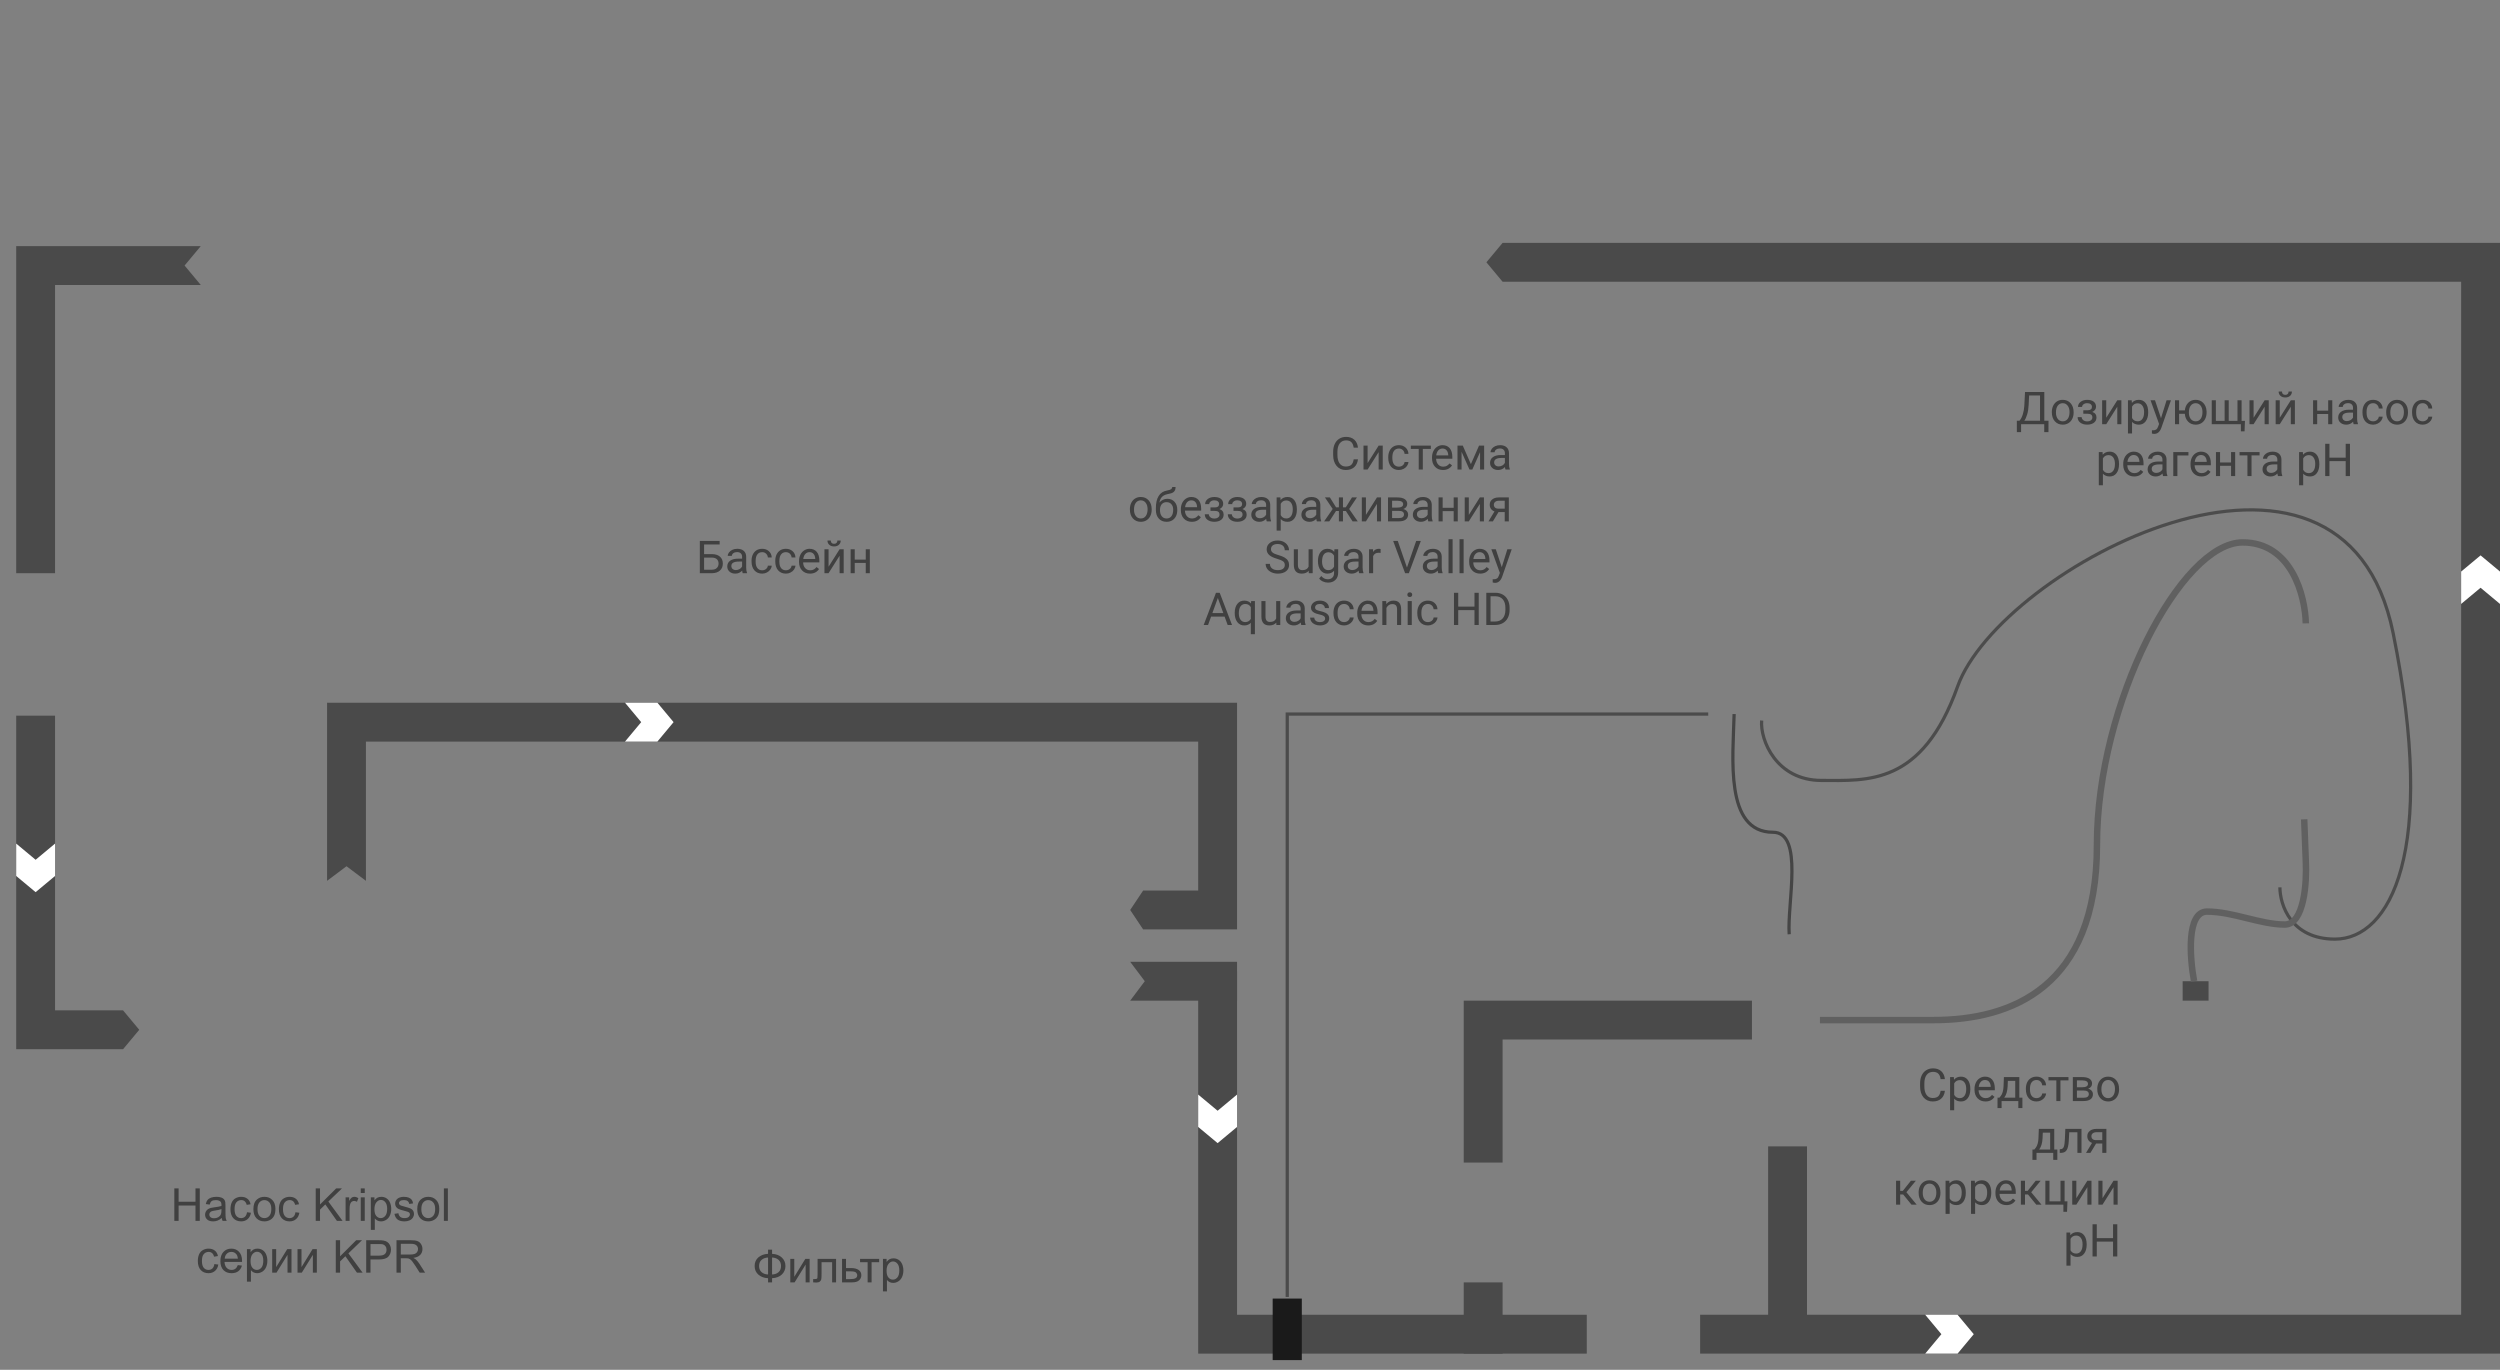 <svg width="772" height="423" viewBox="0 0 772 423" fill="none" xmlns="http://www.w3.org/2000/svg">
<rect x="0" y="0" width="772" height="423" fill="#808080" stroke="none"/>
<path fill-rule="evenodd" clip-rule="evenodd" d="M17 76H5L5 177H17V88H62L57 82L62 76H17ZM5 322V312L5 221H17V312H38L43 318L38 324H5V322Z" fill="#4A4A4A"/>
<path d="M464 418V396H452V418H464Z" fill="#4A4A4A"/>
<path fill-rule="evenodd" clip-rule="evenodd" d="M464 359V321H541V309H464H452V321V359H464Z" fill="#4A4A4A"/>
<path d="M546 354V407H558V354H546Z" fill="#4A4A4A"/>
<path fill-rule="evenodd" clip-rule="evenodd" d="M382 406V300H370V406V418H382H490V406H382Z" fill="#4A4A4A"/>
<path fill-rule="evenodd" clip-rule="evenodd" d="M760 87V406H525V418H760H772V406V87V75H760H464L459 81L464 87H760Z" fill="#4A4A4A"/>
<path fill-rule="evenodd" clip-rule="evenodd" d="M101 229V272L107 267.492L113 272V229H370V275H353L349 281L353 287H382V277V275V229V217H370H113H101V229Z" fill="#4A4A4A"/>
<path fill-rule="evenodd" clip-rule="evenodd" d="M370 297L349 297L353.508 303L349 309L370 309L382 309L382 297L370 297Z" fill="#4A4A4A"/>
<path d="M682 303H674V309H682V303Z" fill="#4A4A4A"/>
<path d="M704.034 274C704.034 279.333 707.434 290 721.034 290C738.034 290 752.702 263.126 739 195.5C723.5 119 617.5 175.5 604.5 212C593.544 242.761 576.5 241 562.5 241C548.5 241 543.5 228.5 544 222.5" stroke="#4C4C4C"/>
<path d="M677.534 303C676.201 295.833 675.134 281.5 681.534 281.5C689.534 281.5 698.034 285.5 705.534 285.5C711.534 285.5 712.367 272.5 712.034 266L711.534 253M712.034 192.5C711.867 184.167 707.734 167.5 692.534 167.5C673.534 167.5 647.534 217 647.534 261C647.534 305 621.034 315 597.034 315H562" stroke="#606060" stroke-width="2"/>
<path d="M535.5 220.5C535.167 233.833 532.5 257 547.5 257C557.1 257 551.833 279 552.5 288.5" stroke="#454545"/>
<path d="M527.5 220.5H397.5V400.5" stroke="#4B4B4B"/>
<path d="M402 401H393V420H402V401Z" fill="#1A1A1A"/>
<path d="M193 217H203L208 223L203 229H193L198 223L193 217Z" fill="white"/>
<path d="M17 260.5V270.5L11 275.5L5 270.5V260.5L11 265.5L17 260.5Z" fill="white"/>
<path d="M382 338V348L376 353L370 348V338L376 343L382 338Z" fill="white"/>
<path d="M760 186.5V176.5L766 171.5L772 176.5V186.5L766 181.5L760 186.5Z" fill="white"/>
<path d="M594.5 406H604.5L609.5 412L604.5 418H594.5L599.5 412L594.5 406Z" fill="white"/>
<path d="M419.34 141.842C419.217 142.895 418.827 143.708 418.171 144.282C417.519 144.852 416.651 145.137 415.566 145.137C414.391 145.137 413.447 144.715 412.736 143.872C412.03 143.029 411.677 141.901 411.677 140.488V139.531C411.677 138.606 411.841 137.793 412.169 137.091C412.502 136.389 412.971 135.851 413.577 135.478C414.183 135.099 414.885 134.91 415.683 134.91C416.74 134.91 417.588 135.206 418.226 135.799C418.864 136.387 419.235 137.202 419.34 138.246H418.021C417.907 137.453 417.658 136.879 417.275 136.523C416.897 136.168 416.366 135.99 415.683 135.99C414.844 135.99 414.186 136.3 413.707 136.92C413.233 137.54 412.996 138.422 412.996 139.565V140.529C412.996 141.609 413.222 142.468 413.673 143.106C414.124 143.744 414.755 144.063 415.566 144.063C416.296 144.063 416.854 143.899 417.241 143.571C417.633 143.239 417.893 142.662 418.021 141.842H419.34ZM425.725 137.604H426.989V145H425.725V139.606L422.313 145H421.049V137.604H422.313V143.004L425.725 137.604ZM431.986 144.104C432.438 144.104 432.832 143.968 433.169 143.694C433.506 143.421 433.693 143.079 433.729 142.669H434.926C434.903 143.093 434.757 143.496 434.488 143.879C434.219 144.262 433.859 144.567 433.408 144.795C432.962 145.023 432.488 145.137 431.986 145.137C430.979 145.137 430.177 144.802 429.58 144.132C428.988 143.457 428.691 142.537 428.691 141.37V141.158C428.691 140.438 428.824 139.798 429.088 139.237C429.352 138.677 429.73 138.242 430.223 137.932C430.719 137.622 431.305 137.467 431.979 137.467C432.809 137.467 433.497 137.715 434.044 138.212C434.595 138.709 434.889 139.354 434.926 140.146H433.729C433.693 139.668 433.511 139.276 433.183 138.971C432.859 138.661 432.458 138.506 431.979 138.506C431.337 138.506 430.838 138.738 430.482 139.203C430.132 139.663 429.956 140.331 429.956 141.206V141.445C429.956 142.298 430.132 142.954 430.482 143.414C430.833 143.874 431.335 144.104 431.986 144.104ZM441.844 138.629H439.362V145H438.098V138.629H435.664V137.604H441.844V138.629ZM445.597 145.137C444.594 145.137 443.778 144.809 443.149 144.152C442.521 143.492 442.206 142.61 442.206 141.507V141.274C442.206 140.541 442.345 139.887 442.623 139.312C442.906 138.734 443.298 138.283 443.799 137.959C444.305 137.631 444.852 137.467 445.439 137.467C446.401 137.467 447.148 137.784 447.682 138.417C448.215 139.05 448.481 139.957 448.481 141.138V141.664H443.471C443.489 142.393 443.701 142.983 444.106 143.435C444.517 143.881 445.036 144.104 445.665 144.104C446.112 144.104 446.49 144.013 446.8 143.831C447.11 143.649 447.381 143.407 447.613 143.106L448.386 143.708C447.766 144.66 446.836 145.137 445.597 145.137ZM445.439 138.506C444.929 138.506 444.501 138.693 444.154 139.066C443.808 139.436 443.594 139.955 443.512 140.625H447.217V140.529C447.18 139.887 447.007 139.39 446.697 139.039C446.387 138.684 445.968 138.506 445.439 138.506ZM454.21 143.325L456.726 137.604H458.305V145H457.04V139.62L454.647 145H453.772L451.332 139.504V145H450.067V137.604H451.708L454.21 143.325ZM464.908 145C464.835 144.854 464.776 144.594 464.73 144.221C464.143 144.831 463.441 145.137 462.625 145.137C461.896 145.137 461.297 144.932 460.827 144.521C460.362 144.107 460.13 143.583 460.13 142.949C460.13 142.179 460.422 141.582 461.005 141.158C461.593 140.73 462.418 140.516 463.479 140.516H464.71V139.935C464.71 139.493 464.578 139.142 464.313 138.882C464.049 138.618 463.66 138.485 463.145 138.485C462.693 138.485 462.315 138.599 462.01 138.827C461.704 139.055 461.552 139.331 461.552 139.654H460.28C460.28 139.285 460.41 138.93 460.67 138.588C460.934 138.242 461.29 137.968 461.736 137.768C462.188 137.567 462.682 137.467 463.22 137.467C464.072 137.467 464.74 137.681 465.223 138.109C465.706 138.533 465.956 139.119 465.975 139.866V143.271C465.975 143.95 466.061 144.49 466.234 144.891V145H464.908ZM462.81 144.036C463.206 144.036 463.582 143.934 463.938 143.729C464.293 143.523 464.55 143.257 464.71 142.929V141.411H463.719C462.169 141.411 461.395 141.865 461.395 142.771C461.395 143.168 461.527 143.478 461.791 143.701C462.055 143.924 462.395 144.036 462.81 144.036ZM348.909 157.233C348.909 156.509 349.05 155.857 349.333 155.278C349.62 154.7 350.017 154.253 350.522 153.938C351.033 153.624 351.614 153.467 352.266 153.467C353.273 153.467 354.086 153.815 354.706 154.513C355.33 155.21 355.643 156.137 355.643 157.295V157.384C355.643 158.104 355.504 158.751 355.226 159.325C354.952 159.895 354.558 160.339 354.043 160.658C353.533 160.977 352.945 161.137 352.279 161.137C351.277 161.137 350.463 160.788 349.839 160.091C349.219 159.394 348.909 158.471 348.909 157.322V157.233ZM350.181 157.384C350.181 158.204 350.37 158.863 350.748 159.359C351.131 159.856 351.641 160.104 352.279 160.104C352.922 160.104 353.432 159.854 353.811 159.353C354.189 158.847 354.378 158.14 354.378 157.233C354.378 156.422 354.184 155.766 353.797 155.265C353.414 154.759 352.904 154.506 352.266 154.506C351.641 154.506 351.138 154.754 350.755 155.251C350.372 155.748 350.181 156.459 350.181 157.384ZM360.476 154.027C361.405 154.027 362.148 154.34 362.704 154.964C363.265 155.584 363.545 156.402 363.545 157.418V157.534C363.545 158.231 363.41 158.856 363.142 159.407C362.873 159.954 362.485 160.38 361.979 160.686C361.478 160.986 360.899 161.137 360.243 161.137C359.25 161.137 358.45 160.806 357.844 160.146C357.238 159.48 356.935 158.589 356.935 157.473V156.857C356.935 155.303 357.222 154.068 357.796 153.152C358.375 152.236 359.227 151.678 360.353 151.478C360.991 151.364 361.421 151.225 361.645 151.061C361.868 150.896 361.979 150.671 361.979 150.384H363.019C363.019 150.953 362.889 151.398 362.629 151.717C362.374 152.036 361.964 152.261 361.398 152.394L360.455 152.605C359.703 152.783 359.138 153.084 358.76 153.508C358.386 153.927 358.142 154.488 358.028 155.189C358.698 154.415 359.514 154.027 360.476 154.027ZM360.229 155.066C359.61 155.066 359.118 155.276 358.753 155.695C358.388 156.11 358.206 156.687 358.206 157.425V157.534C358.206 158.327 358.388 158.956 358.753 159.421C359.122 159.881 359.619 160.111 360.243 160.111C360.872 160.111 361.369 159.879 361.733 159.414C362.098 158.949 362.28 158.27 362.28 157.377C362.28 156.68 362.096 156.121 361.727 155.702C361.362 155.278 360.863 155.066 360.229 155.066ZM368.036 161.137C367.034 161.137 366.218 160.809 365.589 160.152C364.96 159.492 364.646 158.61 364.646 157.507V157.274C364.646 156.541 364.785 155.887 365.062 155.312C365.345 154.734 365.737 154.283 366.238 153.959C366.744 153.631 367.291 153.467 367.879 153.467C368.84 153.467 369.588 153.784 370.121 154.417C370.654 155.05 370.921 155.957 370.921 157.138V157.664H365.91C365.928 158.393 366.14 158.983 366.546 159.435C366.956 159.881 367.476 160.104 368.104 160.104C368.551 160.104 368.929 160.013 369.239 159.831C369.549 159.649 369.82 159.407 370.053 159.106L370.825 159.708C370.205 160.66 369.276 161.137 368.036 161.137ZM367.879 154.506C367.368 154.506 366.94 154.693 366.594 155.066C366.247 155.436 366.033 155.955 365.951 156.625H369.656V156.529C369.62 155.887 369.447 155.39 369.137 155.039C368.827 154.684 368.408 154.506 367.879 154.506ZM376.458 155.627C376.458 155.281 376.326 155.007 376.062 154.807C375.797 154.602 375.435 154.499 374.975 154.499C374.528 154.499 374.154 154.615 373.854 154.848C373.557 155.08 373.409 155.354 373.409 155.668H372.151C372.151 155.025 372.42 154.499 372.958 154.089C373.496 153.679 374.168 153.474 374.975 153.474C375.84 153.474 376.515 153.66 376.998 154.034C377.481 154.403 377.723 154.932 377.723 155.62C377.723 155.953 377.622 156.258 377.422 156.536C377.221 156.814 376.937 157.035 376.567 157.199C377.429 157.491 377.859 158.065 377.859 158.922C377.859 159.601 377.597 160.139 377.073 160.535C376.549 160.932 375.85 161.13 374.975 161.13C374.122 161.13 373.418 160.923 372.862 160.508C372.311 160.089 372.035 159.523 372.035 158.812H373.293C373.293 159.173 373.452 159.482 373.771 159.742C374.095 159.997 374.496 160.125 374.975 160.125C375.458 160.125 375.847 160.013 376.144 159.79C376.44 159.567 376.588 159.277 376.588 158.922C376.588 158.507 376.463 158.211 376.212 158.033C375.966 157.851 375.581 157.76 375.057 157.76H373.792V156.693H375.166C376.027 156.671 376.458 156.315 376.458 155.627ZM383.567 155.627C383.567 155.281 383.435 155.007 383.171 154.807C382.907 154.602 382.544 154.499 382.084 154.499C381.637 154.499 381.264 154.615 380.963 154.848C380.667 155.08 380.519 155.354 380.519 155.668H379.261C379.261 155.025 379.53 154.499 380.067 154.089C380.605 153.679 381.277 153.474 382.084 153.474C382.95 153.474 383.624 153.66 384.107 154.034C384.59 154.403 384.832 154.932 384.832 155.62C384.832 155.953 384.732 156.258 384.531 156.536C384.331 156.814 384.046 157.035 383.677 157.199C384.538 157.491 384.969 158.065 384.969 158.922C384.969 159.601 384.707 160.139 384.183 160.535C383.659 160.932 382.959 161.13 382.084 161.13C381.232 161.13 380.528 160.923 379.972 160.508C379.42 160.089 379.145 159.523 379.145 158.812H380.402C380.402 159.173 380.562 159.482 380.881 159.742C381.204 159.997 381.605 160.125 382.084 160.125C382.567 160.125 382.957 160.013 383.253 159.79C383.549 159.567 383.697 159.277 383.697 158.922C383.697 158.507 383.572 158.211 383.321 158.033C383.075 157.851 382.69 157.76 382.166 157.76H380.901V156.693H382.275C383.137 156.671 383.567 156.315 383.567 155.627ZM391.176 161C391.103 160.854 391.044 160.594 390.998 160.221C390.41 160.831 389.708 161.137 388.893 161.137C388.163 161.137 387.564 160.932 387.095 160.521C386.63 160.107 386.397 159.583 386.397 158.949C386.397 158.179 386.689 157.582 387.272 157.158C387.86 156.73 388.685 156.516 389.747 156.516H390.978V155.935C390.978 155.493 390.845 155.142 390.581 154.882C390.317 154.618 389.927 154.485 389.412 154.485C388.961 154.485 388.583 154.599 388.277 154.827C387.972 155.055 387.819 155.331 387.819 155.654H386.548C386.548 155.285 386.678 154.93 386.938 154.588C387.202 154.242 387.557 153.968 388.004 153.768C388.455 153.567 388.95 153.467 389.487 153.467C390.34 153.467 391.007 153.681 391.49 154.109C391.973 154.533 392.224 155.119 392.242 155.866V159.271C392.242 159.95 392.329 160.49 392.502 160.891V161H391.176ZM389.077 160.036C389.474 160.036 389.85 159.934 390.205 159.729C390.561 159.523 390.818 159.257 390.978 158.929V157.411H389.986C388.437 157.411 387.662 157.865 387.662 158.771C387.662 159.168 387.794 159.478 388.059 159.701C388.323 159.924 388.662 160.036 389.077 160.036ZM400.473 157.384C400.473 158.509 400.215 159.416 399.7 160.104C399.185 160.793 398.488 161.137 397.608 161.137C396.711 161.137 396.004 160.852 395.489 160.282V163.844H394.225V153.604H395.38L395.441 154.424C395.956 153.786 396.672 153.467 397.588 153.467C398.477 153.467 399.178 153.802 399.693 154.472C400.213 155.142 400.473 156.074 400.473 157.268V157.384ZM399.208 157.24C399.208 156.406 399.03 155.748 398.675 155.265C398.319 154.782 397.832 154.54 397.212 154.54C396.446 154.54 395.872 154.88 395.489 155.559V159.093C395.868 159.767 396.446 160.104 397.226 160.104C397.832 160.104 398.312 159.865 398.668 159.387C399.028 158.904 399.208 158.188 399.208 157.24ZM406.652 161C406.579 160.854 406.52 160.594 406.475 160.221C405.887 160.831 405.185 161.137 404.369 161.137C403.64 161.137 403.041 160.932 402.571 160.521C402.106 160.107 401.874 159.583 401.874 158.949C401.874 158.179 402.166 157.582 402.749 157.158C403.337 156.73 404.162 156.516 405.224 156.516H406.454V155.935C406.454 155.493 406.322 155.142 406.058 154.882C405.793 154.618 405.404 154.485 404.889 154.485C404.438 154.485 404.059 154.599 403.754 154.827C403.449 155.055 403.296 155.331 403.296 155.654H402.024C402.024 155.285 402.154 154.93 402.414 154.588C402.678 154.242 403.034 153.968 403.48 153.768C403.932 153.567 404.426 153.467 404.964 153.467C405.816 153.467 406.484 153.681 406.967 154.109C407.45 154.533 407.701 155.119 407.719 155.866V159.271C407.719 159.95 407.805 160.49 407.979 160.891V161H406.652ZM404.554 160.036C404.95 160.036 405.326 159.934 405.682 159.729C406.037 159.523 406.295 159.257 406.454 158.929V157.411H405.463C403.913 157.411 403.139 157.865 403.139 158.771C403.139 159.168 403.271 159.478 403.535 159.701C403.799 159.924 404.139 160.036 404.554 160.036ZM415.601 157.787H414.712V161H413.447V157.787H412.559L410.487 161H408.888L411.533 157.172L409.141 153.604H410.672L412.579 156.666H413.447V153.604H414.712V156.666H415.573L417.494 153.604H419.025L416.626 157.179L419.271 161H417.672L415.601 157.787ZM425.205 153.604H426.47V161H425.205V155.606L421.794 161H420.529V153.604H421.794V159.004L425.205 153.604ZM428.616 161V153.604H431.501C432.485 153.604 433.24 153.777 433.764 154.123C434.292 154.465 434.557 154.968 434.557 155.634C434.557 155.976 434.454 156.285 434.249 156.563C434.044 156.837 433.741 157.047 433.34 157.192C433.786 157.297 434.144 157.502 434.413 157.808C434.687 158.113 434.823 158.478 434.823 158.901C434.823 159.58 434.573 160.1 434.071 160.46C433.575 160.82 432.87 161 431.959 161H428.616ZM429.881 157.753V159.981H431.973C432.501 159.981 432.896 159.883 433.155 159.688C433.42 159.492 433.552 159.216 433.552 158.86C433.552 158.122 433.009 157.753 431.925 157.753H429.881ZM429.881 156.741H431.515C432.7 156.741 433.292 156.395 433.292 155.702C433.292 155.009 432.731 154.652 431.61 154.629H429.881V156.741ZM441.064 161C440.992 160.854 440.932 160.594 440.887 160.221C440.299 160.831 439.597 161.137 438.781 161.137C438.052 161.137 437.453 160.932 436.983 160.521C436.519 160.107 436.286 159.583 436.286 158.949C436.286 158.179 436.578 157.582 437.161 157.158C437.749 156.73 438.574 156.516 439.636 156.516H440.866V155.935C440.866 155.493 440.734 155.142 440.47 154.882C440.205 154.618 439.816 154.485 439.301 154.485C438.85 154.485 438.471 154.599 438.166 154.827C437.861 155.055 437.708 155.331 437.708 155.654H436.437C436.437 155.285 436.566 154.93 436.826 154.588C437.09 154.242 437.446 153.968 437.893 153.768C438.344 153.567 438.838 153.467 439.376 153.467C440.228 153.467 440.896 153.681 441.379 154.109C441.862 154.533 442.113 155.119 442.131 155.866V159.271C442.131 159.95 442.217 160.49 442.391 160.891V161H441.064ZM438.966 160.036C439.362 160.036 439.738 159.934 440.094 159.729C440.449 159.523 440.707 159.257 440.866 158.929V157.411H439.875C438.326 157.411 437.551 157.865 437.551 158.771C437.551 159.168 437.683 159.478 437.947 159.701C438.212 159.924 438.551 160.036 438.966 160.036ZM450.156 161H448.892V157.842H445.494V161H444.223V153.604H445.494V156.81H448.892V153.604H450.156V161ZM456.979 153.604H458.243V161H456.979V155.606L453.567 161H452.303V153.604H453.567V159.004L456.979 153.604ZM465.927 153.604V161H464.655V158.122H462.748L461.005 161H459.638L461.497 157.931C461.023 157.757 460.659 157.491 460.403 157.131C460.153 156.766 460.027 156.342 460.027 155.859C460.027 155.185 460.28 154.643 460.786 154.232C461.292 153.818 461.969 153.608 462.816 153.604H465.927ZM461.299 155.873C461.299 156.233 461.422 156.525 461.668 156.748C461.914 156.967 462.24 157.078 462.646 157.083H464.655V154.629H462.837C462.368 154.629 461.994 154.745 461.716 154.978C461.438 155.205 461.299 155.504 461.299 155.873ZM394.375 172.563C393.249 172.24 392.429 171.843 391.914 171.374C391.404 170.9 391.148 170.317 391.148 169.624C391.148 168.84 391.461 168.193 392.085 167.683C392.714 167.168 393.53 166.91 394.532 166.91C395.216 166.91 395.824 167.042 396.357 167.307C396.895 167.571 397.31 167.936 397.602 168.4C397.898 168.865 398.046 169.373 398.046 169.925H396.727C396.727 169.323 396.535 168.852 396.152 168.51C395.77 168.163 395.229 167.99 394.532 167.99C393.885 167.99 393.379 168.134 393.015 168.421C392.655 168.703 392.475 169.098 392.475 169.604C392.475 170.009 392.646 170.353 392.987 170.636C393.334 170.914 393.919 171.169 394.744 171.401C395.574 171.634 396.221 171.891 396.686 172.174C397.155 172.452 397.501 172.778 397.725 173.151C397.952 173.525 398.066 173.965 398.066 174.471C398.066 175.277 397.752 175.924 397.123 176.412C396.494 176.895 395.653 177.137 394.601 177.137C393.917 177.137 393.279 177.007 392.687 176.747C392.094 176.483 391.636 176.123 391.312 175.667C390.993 175.211 390.834 174.694 390.834 174.115H392.153C392.153 174.717 392.374 175.193 392.816 175.544C393.263 175.89 393.858 176.063 394.601 176.063C395.293 176.063 395.824 175.922 396.193 175.64C396.562 175.357 396.747 174.972 396.747 174.484C396.747 173.997 396.576 173.621 396.234 173.356C395.893 173.088 395.273 172.823 394.375 172.563ZM404.123 176.269C403.631 176.847 402.909 177.137 401.956 177.137C401.168 177.137 400.566 176.909 400.151 176.453C399.741 175.993 399.534 175.314 399.529 174.416V169.604H400.794V174.382C400.794 175.503 401.25 176.063 402.161 176.063C403.127 176.063 403.77 175.703 404.089 174.983V169.604H405.354V177H404.15L404.123 176.269ZM406.98 173.24C406.98 172.087 407.247 171.171 407.78 170.492C408.313 169.809 409.02 169.467 409.899 169.467C410.802 169.467 411.506 169.786 412.012 170.424L412.073 169.604H413.229V176.822C413.229 177.779 412.944 178.534 412.374 179.085C411.809 179.636 411.048 179.912 410.091 179.912C409.558 179.912 409.036 179.798 408.525 179.57C408.015 179.342 407.625 179.03 407.356 178.634L408.013 177.875C408.555 178.545 409.218 178.88 410.002 178.88C410.617 178.88 411.096 178.707 411.438 178.36C411.784 178.014 411.957 177.526 411.957 176.897V176.262C411.451 176.845 410.761 177.137 409.886 177.137C409.02 177.137 408.318 176.788 407.78 176.091C407.247 175.394 406.98 174.443 406.98 173.24ZM408.252 173.384C408.252 174.218 408.423 174.874 408.765 175.353C409.106 175.826 409.585 176.063 410.2 176.063C410.998 176.063 411.583 175.701 411.957 174.977V171.6C411.57 170.893 410.989 170.54 410.214 170.54C409.599 170.54 409.118 170.779 408.771 171.258C408.425 171.736 408.252 172.445 408.252 173.384ZM419.709 177C419.636 176.854 419.577 176.594 419.531 176.221C418.943 176.831 418.242 177.137 417.426 177.137C416.697 177.137 416.097 176.932 415.628 176.521C415.163 176.107 414.931 175.583 414.931 174.949C414.931 174.179 415.222 173.582 415.806 173.158C416.394 172.73 417.218 172.516 418.28 172.516H419.511V171.935C419.511 171.493 419.379 171.142 419.114 170.882C418.85 170.618 418.46 170.485 417.945 170.485C417.494 170.485 417.116 170.599 416.811 170.827C416.505 171.055 416.353 171.331 416.353 171.654H415.081C415.081 171.285 415.211 170.93 415.471 170.588C415.735 170.242 416.09 169.968 416.537 169.768C416.988 169.567 417.483 169.467 418.021 169.467C418.873 169.467 419.54 169.681 420.023 170.109C420.507 170.533 420.757 171.119 420.775 171.866V175.271C420.775 175.95 420.862 176.49 421.035 176.891V177H419.709ZM417.61 176.036C418.007 176.036 418.383 175.934 418.738 175.729C419.094 175.523 419.351 175.257 419.511 174.929V173.411H418.52C416.97 173.411 416.195 173.865 416.195 174.771C416.195 175.168 416.327 175.478 416.592 175.701C416.856 175.924 417.196 176.036 417.61 176.036ZM426.333 170.738C426.142 170.706 425.934 170.69 425.711 170.69C424.882 170.69 424.319 171.044 424.022 171.75V177H422.758V169.604H423.988L424.009 170.458C424.424 169.797 425.011 169.467 425.772 169.467C426.019 169.467 426.205 169.499 426.333 169.562V170.738ZM434.468 175.257L437.312 167.047H438.747L435.056 177H433.894L430.209 167.047H431.638L434.468 175.257ZM444.141 177C444.068 176.854 444.008 176.594 443.963 176.221C443.375 176.831 442.673 177.137 441.857 177.137C441.128 177.137 440.529 176.932 440.06 176.521C439.595 176.107 439.362 175.583 439.362 174.949C439.362 174.179 439.654 173.582 440.237 173.158C440.825 172.73 441.65 172.516 442.712 172.516H443.942V171.935C443.942 171.493 443.81 171.142 443.546 170.882C443.282 170.618 442.892 170.485 442.377 170.485C441.926 170.485 441.548 170.599 441.242 170.827C440.937 171.055 440.784 171.331 440.784 171.654H439.513C439.513 171.285 439.643 170.93 439.902 170.588C440.167 170.242 440.522 169.968 440.969 169.768C441.42 169.567 441.914 169.467 442.452 169.467C443.304 169.467 443.972 169.681 444.455 170.109C444.938 170.533 445.189 171.119 445.207 171.866V175.271C445.207 175.95 445.294 176.49 445.467 176.891V177H444.141ZM442.042 176.036C442.438 176.036 442.814 175.934 443.17 175.729C443.525 175.523 443.783 175.257 443.942 174.929V173.411H442.951C441.402 173.411 440.627 173.865 440.627 174.771C440.627 175.168 440.759 175.478 441.023 175.701C441.288 175.924 441.627 176.036 442.042 176.036ZM448.563 177H447.299V166.5H448.563V177ZM451.968 177H450.703V166.5H451.968V177ZM457.067 177.137C456.065 177.137 455.249 176.809 454.62 176.152C453.991 175.492 453.677 174.61 453.677 173.507V173.274C453.677 172.541 453.816 171.887 454.094 171.312C454.376 170.734 454.768 170.283 455.27 169.959C455.775 169.631 456.322 169.467 456.91 169.467C457.872 169.467 458.619 169.784 459.152 170.417C459.686 171.05 459.952 171.957 459.952 173.138V173.664H454.941C454.96 174.393 455.172 174.983 455.577 175.435C455.987 175.881 456.507 176.104 457.136 176.104C457.582 176.104 457.961 176.013 458.271 175.831C458.58 175.649 458.852 175.407 459.084 175.106L459.856 175.708C459.237 176.66 458.307 177.137 457.067 177.137ZM456.91 170.506C456.4 170.506 455.971 170.693 455.625 171.066C455.279 171.436 455.064 171.955 454.982 172.625H458.688V172.529C458.651 171.887 458.478 171.39 458.168 171.039C457.858 170.684 457.439 170.506 456.91 170.506ZM463.746 175.147L465.469 169.604H466.822L463.849 178.142C463.388 179.372 462.657 179.987 461.654 179.987L461.415 179.967L460.943 179.878V178.853L461.285 178.88C461.714 178.88 462.046 178.793 462.283 178.62C462.525 178.447 462.723 178.13 462.878 177.67L463.158 176.918L460.52 169.604H461.9L463.746 175.147ZM378.153 190.402H373.983L373.047 193H371.693L375.494 183.047H376.643L380.45 193H379.104L378.153 190.402ZM374.38 189.322H377.764L376.068 184.667L374.38 189.322ZM381.284 189.24C381.284 188.078 381.551 187.16 382.084 186.485C382.617 185.806 383.333 185.467 384.23 185.467C385.105 185.467 385.796 185.761 386.302 186.349L386.356 185.604H387.519V195.844H386.254V192.316C385.743 192.863 385.064 193.137 384.217 193.137C383.324 193.137 382.61 192.79 382.077 192.098C381.549 191.4 381.284 190.478 381.284 189.329V189.24ZM382.549 189.384C382.549 190.231 382.727 190.897 383.082 191.38C383.442 191.863 383.925 192.104 384.531 192.104C385.283 192.104 385.857 191.772 386.254 191.106V187.483C385.853 186.832 385.283 186.506 384.545 186.506C383.934 186.506 383.449 186.75 383.089 187.237C382.729 187.72 382.549 188.436 382.549 189.384ZM394.115 192.269C393.623 192.847 392.901 193.137 391.948 193.137C391.16 193.137 390.558 192.909 390.144 192.453C389.733 191.993 389.526 191.314 389.521 190.416V185.604H390.786V190.382C390.786 191.503 391.242 192.063 392.153 192.063C393.119 192.063 393.762 191.703 394.081 190.983V185.604H395.346V193H394.143L394.115 192.269ZM401.84 193C401.767 192.854 401.708 192.594 401.662 192.221C401.074 192.831 400.372 193.137 399.557 193.137C398.827 193.137 398.228 192.932 397.759 192.521C397.294 192.107 397.062 191.583 397.062 190.949C397.062 190.179 397.353 189.582 397.937 189.158C398.524 188.73 399.349 188.516 400.411 188.516H401.642V187.935C401.642 187.493 401.509 187.142 401.245 186.882C400.981 186.618 400.591 186.485 400.076 186.485C399.625 186.485 399.247 186.599 398.941 186.827C398.636 187.055 398.483 187.331 398.483 187.654H397.212C397.212 187.285 397.342 186.93 397.602 186.588C397.866 186.242 398.221 185.968 398.668 185.768C399.119 185.567 399.614 185.467 400.151 185.467C401.004 185.467 401.671 185.681 402.154 186.109C402.637 186.533 402.888 187.119 402.906 187.866V191.271C402.906 191.95 402.993 192.49 403.166 192.891V193H401.84ZM399.741 192.036C400.138 192.036 400.514 191.934 400.869 191.729C401.225 191.523 401.482 191.257 401.642 190.929V189.411H400.65C399.101 189.411 398.326 189.865 398.326 190.771C398.326 191.168 398.458 191.478 398.723 191.701C398.987 191.924 399.326 192.036 399.741 192.036ZM409.195 191.038C409.195 190.696 409.065 190.432 408.806 190.245C408.55 190.054 408.102 189.89 407.459 189.753C406.821 189.616 406.313 189.452 405.935 189.261C405.561 189.069 405.283 188.841 405.101 188.577C404.923 188.313 404.834 187.998 404.834 187.634C404.834 187.028 405.089 186.515 405.6 186.096C406.115 185.676 406.771 185.467 407.568 185.467C408.407 185.467 409.086 185.683 409.605 186.116C410.13 186.549 410.392 187.103 410.392 187.777H409.12C409.12 187.431 408.972 187.132 408.676 186.882C408.384 186.631 408.015 186.506 407.568 186.506C407.108 186.506 406.748 186.606 406.488 186.807C406.229 187.007 406.099 187.269 406.099 187.593C406.099 187.898 406.219 188.128 406.461 188.283C406.702 188.438 407.138 188.586 407.767 188.728C408.4 188.869 408.913 189.037 409.305 189.233C409.697 189.429 409.986 189.666 410.173 189.944C410.364 190.218 410.46 190.553 410.46 190.949C410.46 191.61 410.196 192.141 409.667 192.542C409.138 192.938 408.452 193.137 407.609 193.137C407.017 193.137 406.493 193.032 406.037 192.822C405.581 192.613 405.224 192.321 404.964 191.947C404.709 191.569 404.581 191.161 404.581 190.724H405.846C405.868 191.147 406.037 191.485 406.352 191.735C406.671 191.981 407.09 192.104 407.609 192.104C408.088 192.104 408.471 192.009 408.758 191.817C409.049 191.621 409.195 191.362 409.195 191.038ZM415.074 192.104C415.525 192.104 415.92 191.968 416.257 191.694C416.594 191.421 416.781 191.079 416.817 190.669H418.014C417.991 191.093 417.845 191.496 417.576 191.879C417.307 192.262 416.947 192.567 416.496 192.795C416.049 193.023 415.576 193.137 415.074 193.137C414.067 193.137 413.265 192.802 412.668 192.132C412.076 191.457 411.779 190.537 411.779 189.37V189.158C411.779 188.438 411.911 187.798 412.176 187.237C412.44 186.677 412.818 186.242 413.311 185.932C413.807 185.622 414.393 185.467 415.067 185.467C415.897 185.467 416.585 185.715 417.132 186.212C417.683 186.709 417.977 187.354 418.014 188.146H416.817C416.781 187.668 416.599 187.276 416.271 186.971C415.947 186.661 415.546 186.506 415.067 186.506C414.425 186.506 413.926 186.738 413.57 187.203C413.219 187.663 413.044 188.331 413.044 189.206V189.445C413.044 190.298 413.219 190.954 413.57 191.414C413.921 191.874 414.423 192.104 415.074 192.104ZM422.505 193.137C421.502 193.137 420.687 192.809 420.058 192.152C419.429 191.492 419.114 190.61 419.114 189.507V189.274C419.114 188.541 419.253 187.887 419.531 187.312C419.814 186.734 420.206 186.283 420.707 185.959C421.213 185.631 421.76 185.467 422.348 185.467C423.309 185.467 424.057 185.784 424.59 186.417C425.123 187.05 425.39 187.957 425.39 189.138V189.664H420.379C420.397 190.393 420.609 190.983 421.015 191.435C421.425 191.881 421.944 192.104 422.573 192.104C423.02 192.104 423.398 192.013 423.708 191.831C424.018 191.649 424.289 191.407 424.521 191.106L425.294 191.708C424.674 192.66 423.744 193.137 422.505 193.137ZM422.348 186.506C421.837 186.506 421.409 186.693 421.062 187.066C420.716 187.436 420.502 187.955 420.42 188.625H424.125V188.529C424.089 187.887 423.915 187.39 423.605 187.039C423.296 186.684 422.876 186.506 422.348 186.506ZM428.056 185.604L428.097 186.533C428.662 185.822 429.4 185.467 430.312 185.467C431.875 185.467 432.663 186.349 432.677 188.112V193H431.412V188.105C431.408 187.572 431.285 187.178 431.043 186.923C430.806 186.668 430.435 186.54 429.929 186.54C429.519 186.54 429.159 186.649 428.849 186.868C428.539 187.087 428.297 187.374 428.124 187.729V193H426.859V185.604H428.056ZM435.958 193H434.693V185.604H435.958V193ZM434.591 183.642C434.591 183.437 434.652 183.263 434.775 183.122C434.903 182.981 435.09 182.91 435.336 182.91C435.582 182.91 435.769 182.981 435.896 183.122C436.024 183.263 436.088 183.437 436.088 183.642C436.088 183.847 436.024 184.018 435.896 184.154C435.769 184.291 435.582 184.359 435.336 184.359C435.09 184.359 434.903 184.291 434.775 184.154C434.652 184.018 434.591 183.847 434.591 183.642ZM440.955 192.104C441.406 192.104 441.8 191.968 442.138 191.694C442.475 191.421 442.662 191.079 442.698 190.669H443.895C443.872 191.093 443.726 191.496 443.457 191.879C443.188 192.262 442.828 192.567 442.377 192.795C441.93 193.023 441.456 193.137 440.955 193.137C439.948 193.137 439.146 192.802 438.549 192.132C437.956 191.457 437.66 190.537 437.66 189.37V189.158C437.66 188.438 437.792 187.798 438.057 187.237C438.321 186.677 438.699 186.242 439.191 185.932C439.688 185.622 440.274 185.467 440.948 185.467C441.778 185.467 442.466 185.715 443.013 186.212C443.564 186.709 443.858 187.354 443.895 188.146H442.698C442.662 187.668 442.479 187.276 442.151 186.971C441.828 186.661 441.427 186.506 440.948 186.506C440.306 186.506 439.807 186.738 439.451 187.203C439.1 187.663 438.925 188.331 438.925 189.206V189.445C438.925 190.298 439.1 190.954 439.451 191.414C439.802 191.874 440.303 192.104 440.955 192.104ZM456.637 193H455.317V188.399H450.3V193H448.987V183.047H450.3V187.326H455.317V183.047H456.637V193ZM458.968 193V183.047H461.777C462.643 183.047 463.409 183.238 464.074 183.621C464.74 184.004 465.252 184.549 465.612 185.255C465.977 185.961 466.161 186.772 466.166 187.688V188.324C466.166 189.263 465.984 190.086 465.619 190.792C465.259 191.498 464.742 192.041 464.067 192.419C463.397 192.797 462.616 192.991 461.723 193H458.968ZM460.28 184.127V191.927H461.661C462.673 191.927 463.459 191.612 464.02 190.983C464.585 190.354 464.867 189.459 464.867 188.297V187.716C464.867 186.586 464.601 185.708 464.067 185.084C463.539 184.455 462.787 184.136 461.812 184.127H460.28Z" fill="#404040"/>
<path d="M632.565 133.44H631.26V131H624.116V133.447H622.804L622.797 129.927H623.61C624.039 129.444 624.378 128.797 624.629 127.985C624.884 127.17 625.044 126.276 625.107 125.306L625.326 121.047H631.28V129.927H632.579L632.565 133.44ZM625.107 129.927H629.961V122.127H626.591L626.447 125.053C626.388 126.197 626.235 127.172 625.989 127.979C625.748 128.785 625.454 129.435 625.107 129.927ZM633.604 127.233C633.604 126.509 633.746 125.857 634.028 125.278C634.315 124.7 634.712 124.253 635.218 123.938C635.728 123.624 636.309 123.467 636.961 123.467C637.968 123.467 638.782 123.815 639.401 124.513C640.026 125.21 640.338 126.137 640.338 127.295V127.384C640.338 128.104 640.199 128.751 639.921 129.325C639.647 129.895 639.253 130.339 638.738 130.658C638.228 130.977 637.64 131.137 636.975 131.137C635.972 131.137 635.159 130.788 634.534 130.091C633.914 129.394 633.604 128.471 633.604 127.322V127.233ZM634.876 127.384C634.876 128.204 635.065 128.863 635.443 129.359C635.826 129.856 636.337 130.104 636.975 130.104C637.617 130.104 638.128 129.854 638.506 129.353C638.884 128.847 639.073 128.14 639.073 127.233C639.073 126.422 638.88 125.766 638.492 125.265C638.109 124.759 637.599 124.506 636.961 124.506C636.337 124.506 635.833 124.754 635.45 125.251C635.067 125.748 634.876 126.459 634.876 127.384ZM645.991 125.627C645.991 125.281 645.859 125.007 645.595 124.807C645.33 124.602 644.968 124.499 644.508 124.499C644.061 124.499 643.688 124.615 643.387 124.848C643.09 125.08 642.942 125.354 642.942 125.668H641.685C641.685 125.025 641.953 124.499 642.491 124.089C643.029 123.679 643.701 123.474 644.508 123.474C645.374 123.474 646.048 123.66 646.531 124.034C647.014 124.403 647.256 124.932 647.256 125.62C647.256 125.953 647.156 126.258 646.955 126.536C646.755 126.814 646.47 127.035 646.101 127.199C646.962 127.491 647.393 128.065 647.393 128.922C647.393 129.601 647.131 130.139 646.606 130.535C646.082 130.932 645.383 131.13 644.508 131.13C643.656 131.13 642.951 130.923 642.396 130.508C641.844 130.089 641.568 129.523 641.568 128.812H642.826C642.826 129.173 642.986 129.482 643.305 129.742C643.628 129.997 644.029 130.125 644.508 130.125C644.991 130.125 645.381 130.013 645.677 129.79C645.973 129.567 646.121 129.277 646.121 128.922C646.121 128.507 645.996 128.211 645.745 128.033C645.499 127.851 645.114 127.76 644.59 127.76H643.325V126.693H644.699C645.561 126.671 645.991 126.315 645.991 125.627ZM653.818 123.604H655.083V131H653.818V125.606L650.407 131H649.143V123.604H650.407V129.004L653.818 123.604ZM663.361 127.384C663.361 128.509 663.104 129.416 662.589 130.104C662.074 130.793 661.377 131.137 660.497 131.137C659.599 131.137 658.893 130.852 658.378 130.282V133.844H657.113V123.604H658.269L658.33 124.424C658.845 123.786 659.561 123.467 660.477 123.467C661.365 123.467 662.067 123.802 662.582 124.472C663.102 125.142 663.361 126.074 663.361 127.268V127.384ZM662.097 127.24C662.097 126.406 661.919 125.748 661.563 125.265C661.208 124.782 660.72 124.54 660.101 124.54C659.335 124.54 658.761 124.88 658.378 125.559V129.093C658.756 129.767 659.335 130.104 660.114 130.104C660.72 130.104 661.201 129.865 661.557 129.387C661.917 128.904 662.097 128.188 662.097 127.24ZM667.312 129.147L669.035 123.604H670.389L667.415 132.142C666.955 133.372 666.223 133.987 665.221 133.987L664.981 133.967L664.51 133.878V132.853L664.852 132.88C665.28 132.88 665.613 132.793 665.85 132.62C666.091 132.447 666.289 132.13 666.444 131.67L666.725 130.918L664.086 123.604H665.467L667.312 129.147ZM672.904 126.741H674.682C674.777 125.757 675.126 124.966 675.728 124.369C676.334 123.768 677.097 123.467 678.018 123.467C678.984 123.467 679.774 123.793 680.39 124.444C681.005 125.096 681.338 125.944 681.388 126.987L681.395 127.384C681.395 128.104 681.253 128.753 680.971 129.332C680.688 129.911 680.292 130.357 679.781 130.672C679.271 130.982 678.688 131.137 678.031 131.137C677.079 131.137 676.299 130.827 675.693 130.207C675.087 129.583 674.748 128.774 674.675 127.78H672.904V131H671.64V123.604H672.904V126.741ZM675.926 127.384C675.926 128.204 676.115 128.863 676.493 129.359C676.876 129.856 677.389 130.104 678.031 130.104C678.674 130.104 679.182 129.852 679.556 129.346C679.934 128.84 680.123 128.136 680.123 127.233C680.123 126.427 679.932 125.771 679.549 125.265C679.166 124.759 678.656 124.506 678.018 124.506C677.389 124.506 676.883 124.754 676.5 125.251C676.117 125.748 675.926 126.459 675.926 127.384ZM684.259 123.604V129.968H686.966V123.604H688.23V129.968H690.931V123.604H692.202V129.968H693.241L693.118 133.194H691.983V131H682.987V123.604H684.259ZM699.318 123.604H700.583V131H699.318V125.606L695.907 131H694.643V123.604H695.907V129.004L699.318 123.604ZM707.398 123.604H708.663V131H707.398V125.606L703.987 131H702.723V123.604H703.987V129.004L707.398 123.604ZM707.74 120.91C707.74 121.462 707.551 121.906 707.173 122.243C706.799 122.576 706.307 122.742 705.696 122.742C705.086 122.742 704.591 122.574 704.213 122.236C703.835 121.899 703.646 121.457 703.646 120.91H704.678C704.678 121.229 704.764 121.48 704.938 121.662C705.111 121.84 705.364 121.929 705.696 121.929C706.015 121.929 706.264 121.84 706.441 121.662C706.624 121.484 706.715 121.234 706.715 120.91H707.74ZM720.209 131H718.944V127.842H715.547V131H714.275V123.604H715.547V126.81H718.944V123.604H720.209V131ZM726.812 131C726.74 130.854 726.68 130.594 726.635 130.221C726.047 130.831 725.345 131.137 724.529 131.137C723.8 131.137 723.201 130.932 722.731 130.521C722.267 130.107 722.034 129.583 722.034 128.949C722.034 128.179 722.326 127.582 722.909 127.158C723.497 126.73 724.322 126.516 725.384 126.516H726.614V125.935C726.614 125.493 726.482 125.142 726.218 124.882C725.953 124.618 725.564 124.485 725.049 124.485C724.598 124.485 724.219 124.599 723.914 124.827C723.609 125.055 723.456 125.331 723.456 125.654H722.185C722.185 125.285 722.314 124.93 722.574 124.588C722.839 124.242 723.194 123.968 723.641 123.768C724.092 123.567 724.586 123.467 725.124 123.467C725.976 123.467 726.644 123.681 727.127 124.109C727.61 124.533 727.861 125.119 727.879 125.866V129.271C727.879 129.95 727.965 130.49 728.139 130.891V131H726.812ZM724.714 130.036C725.11 130.036 725.486 129.934 725.842 129.729C726.197 129.523 726.455 129.257 726.614 128.929V127.411H725.623C724.074 127.411 723.299 127.865 723.299 128.771C723.299 129.168 723.431 129.478 723.695 129.701C723.96 129.924 724.299 130.036 724.714 130.036ZM732.828 130.104C733.279 130.104 733.674 129.968 734.011 129.694C734.348 129.421 734.535 129.079 734.571 128.669H735.768C735.745 129.093 735.599 129.496 735.33 129.879C735.061 130.262 734.701 130.567 734.25 130.795C733.803 131.023 733.329 131.137 732.828 131.137C731.821 131.137 731.019 130.802 730.422 130.132C729.829 129.457 729.533 128.537 729.533 127.37V127.158C729.533 126.438 729.665 125.798 729.93 125.237C730.194 124.677 730.572 124.242 731.064 123.932C731.561 123.622 732.147 123.467 732.821 123.467C733.651 123.467 734.339 123.715 734.886 124.212C735.437 124.709 735.731 125.354 735.768 126.146H734.571C734.535 125.668 734.353 125.276 734.024 124.971C733.701 124.661 733.3 124.506 732.821 124.506C732.179 124.506 731.68 124.738 731.324 125.203C730.973 125.663 730.798 126.331 730.798 127.206V127.445C730.798 128.298 730.973 128.954 731.324 129.414C731.675 129.874 732.176 130.104 732.828 130.104ZM736.854 127.233C736.854 126.509 736.996 125.857 737.278 125.278C737.565 124.7 737.962 124.253 738.468 123.938C738.978 123.624 739.559 123.467 740.211 123.467C741.218 123.467 742.032 123.815 742.651 124.513C743.276 125.21 743.588 126.137 743.588 127.295V127.384C743.588 128.104 743.449 128.751 743.171 129.325C742.897 129.895 742.503 130.339 741.988 130.658C741.478 130.977 740.89 131.137 740.225 131.137C739.222 131.137 738.409 130.788 737.784 130.091C737.164 129.394 736.854 128.471 736.854 127.322V127.233ZM738.126 127.384C738.126 128.204 738.315 128.863 738.693 129.359C739.076 129.856 739.587 130.104 740.225 130.104C740.867 130.104 741.378 129.854 741.756 129.353C742.134 128.847 742.323 128.14 742.323 127.233C742.323 126.422 742.13 125.766 741.742 125.265C741.359 124.759 740.849 124.506 740.211 124.506C739.587 124.506 739.083 124.754 738.7 125.251C738.317 125.748 738.126 126.459 738.126 127.384ZM748.141 130.104C748.592 130.104 748.986 129.968 749.323 129.694C749.66 129.421 749.847 129.079 749.884 128.669H751.08C751.057 129.093 750.911 129.496 750.643 129.879C750.374 130.262 750.014 130.567 749.562 130.795C749.116 131.023 748.642 131.137 748.141 131.137C747.133 131.137 746.331 130.802 745.734 130.132C745.142 129.457 744.846 128.537 744.846 127.37V127.158C744.846 126.438 744.978 125.798 745.242 125.237C745.507 124.677 745.885 124.242 746.377 123.932C746.874 123.622 747.459 123.467 748.134 123.467C748.963 123.467 749.651 123.715 750.198 124.212C750.75 124.709 751.044 125.354 751.08 126.146H749.884C749.847 125.668 749.665 125.276 749.337 124.971C749.013 124.661 748.612 124.506 748.134 124.506C747.491 124.506 746.992 124.738 746.637 125.203C746.286 125.663 746.11 126.331 746.11 127.206V127.445C746.11 128.298 746.286 128.954 746.637 129.414C746.988 129.874 747.489 130.104 748.141 130.104ZM654.358 143.384C654.358 144.509 654.101 145.416 653.586 146.104C653.071 146.793 652.374 147.137 651.494 147.137C650.596 147.137 649.89 146.852 649.375 146.282V149.844H648.11V139.604H649.266L649.327 140.424C649.842 139.786 650.558 139.467 651.474 139.467C652.362 139.467 653.064 139.802 653.579 140.472C654.099 141.142 654.358 142.074 654.358 143.268V143.384ZM653.094 143.24C653.094 142.406 652.916 141.748 652.561 141.265C652.205 140.782 651.717 140.54 651.098 140.54C650.332 140.54 649.758 140.88 649.375 141.559V145.093C649.753 145.767 650.332 146.104 651.111 146.104C651.717 146.104 652.198 145.865 652.554 145.387C652.914 144.904 653.094 144.188 653.094 143.24ZM659.041 147.137C658.038 147.137 657.223 146.809 656.594 146.152C655.965 145.492 655.65 144.61 655.65 143.507V143.274C655.65 142.541 655.789 141.887 656.067 141.312C656.35 140.734 656.742 140.283 657.243 139.959C657.749 139.631 658.296 139.467 658.884 139.467C659.845 139.467 660.593 139.784 661.126 140.417C661.659 141.05 661.926 141.957 661.926 143.138V143.664H656.915C656.933 144.393 657.145 144.983 657.551 145.435C657.961 145.881 658.48 146.104 659.109 146.104C659.556 146.104 659.934 146.013 660.244 145.831C660.554 145.649 660.825 145.407 661.058 145.106L661.83 145.708C661.21 146.66 660.281 147.137 659.041 147.137ZM658.884 140.506C658.373 140.506 657.945 140.693 657.599 141.066C657.252 141.436 657.038 141.955 656.956 142.625H660.661V142.529C660.625 141.887 660.451 141.39 660.142 141.039C659.832 140.684 659.412 140.506 658.884 140.506ZM667.962 147C667.889 146.854 667.83 146.594 667.784 146.221C667.196 146.831 666.494 147.137 665.679 147.137C664.95 147.137 664.35 146.932 663.881 146.521C663.416 146.107 663.184 145.583 663.184 144.949C663.184 144.179 663.475 143.582 664.059 143.158C664.646 142.73 665.471 142.516 666.533 142.516H667.764V141.935C667.764 141.493 667.632 141.142 667.367 140.882C667.103 140.618 666.713 140.485 666.198 140.485C665.747 140.485 665.369 140.599 665.063 140.827C664.758 141.055 664.605 141.331 664.605 141.654H663.334C663.334 141.285 663.464 140.93 663.724 140.588C663.988 140.242 664.343 139.968 664.79 139.768C665.241 139.567 665.736 139.467 666.273 139.467C667.126 139.467 667.793 139.681 668.276 140.109C668.759 140.533 669.01 141.119 669.028 141.866V145.271C669.028 145.95 669.115 146.49 669.288 146.891V147H667.962ZM665.863 146.036C666.26 146.036 666.636 145.934 666.991 145.729C667.347 145.523 667.604 145.257 667.764 144.929V143.411H666.772C665.223 143.411 664.448 143.865 664.448 144.771C664.448 145.168 664.58 145.478 664.845 145.701C665.109 145.924 665.449 146.036 665.863 146.036ZM675.789 140.649H672.378V147H671.106V139.604H675.789V140.649ZM679.822 147.137C678.82 147.137 678.004 146.809 677.375 146.152C676.746 145.492 676.432 144.61 676.432 143.507V143.274C676.432 142.541 676.571 141.887 676.849 141.312C677.131 140.734 677.523 140.283 678.024 139.959C678.53 139.631 679.077 139.467 679.665 139.467C680.627 139.467 681.374 139.784 681.907 140.417C682.44 141.05 682.707 141.957 682.707 143.138V143.664H677.696C677.715 144.393 677.926 144.983 678.332 145.435C678.742 145.881 679.262 146.104 679.891 146.104C680.337 146.104 680.715 146.013 681.025 145.831C681.335 145.649 681.606 145.407 681.839 145.106L682.611 145.708C681.992 146.66 681.062 147.137 679.822 147.137ZM679.665 140.506C679.155 140.506 678.726 140.693 678.38 141.066C678.034 141.436 677.819 141.955 677.737 142.625H681.442V142.529C681.406 141.887 681.233 141.39 680.923 141.039C680.613 140.684 680.194 140.506 679.665 140.506ZM690.22 147H688.955V143.842H685.558V147H684.286V139.604H685.558V142.81H688.955V139.604H690.22V147ZM697.753 140.629H695.271V147H694.007V140.629H691.573V139.604H697.753V140.629ZM703.44 147C703.368 146.854 703.308 146.594 703.263 146.221C702.675 146.831 701.973 147.137 701.157 147.137C700.428 147.137 699.829 146.932 699.359 146.521C698.895 146.107 698.662 145.583 698.662 144.949C698.662 144.179 698.954 143.582 699.537 143.158C700.125 142.73 700.95 142.516 702.012 142.516H703.242V141.935C703.242 141.493 703.11 141.142 702.846 140.882C702.581 140.618 702.192 140.485 701.677 140.485C701.226 140.485 700.847 140.599 700.542 140.827C700.237 141.055 700.084 141.331 700.084 141.654H698.812C698.812 141.285 698.942 140.93 699.202 140.588C699.466 140.242 699.822 139.968 700.269 139.768C700.72 139.567 701.214 139.467 701.752 139.467C702.604 139.467 703.272 139.681 703.755 140.109C704.238 140.533 704.489 141.119 704.507 141.866V145.271C704.507 145.95 704.593 146.49 704.767 146.891V147H703.44ZM701.342 146.036C701.738 146.036 702.114 145.934 702.47 145.729C702.825 145.523 703.083 145.257 703.242 144.929V143.411H702.251C700.701 143.411 699.927 143.865 699.927 144.771C699.927 145.168 700.059 145.478 700.323 145.701C700.588 145.924 700.927 146.036 701.342 146.036ZM716.21 143.384C716.21 144.509 715.952 145.416 715.438 146.104C714.923 146.793 714.225 147.137 713.346 147.137C712.448 147.137 711.742 146.852 711.227 146.282V149.844H709.962V139.604H711.117L711.179 140.424C711.694 139.786 712.409 139.467 713.325 139.467C714.214 139.467 714.916 139.802 715.431 140.472C715.95 141.142 716.21 142.074 716.21 143.268V143.384ZM714.945 143.24C714.945 142.406 714.768 141.748 714.412 141.265C714.057 140.782 713.569 140.54 712.949 140.54C712.184 140.54 711.609 140.88 711.227 141.559V145.093C711.605 145.767 712.184 146.104 712.963 146.104C713.569 146.104 714.05 145.865 714.405 145.387C714.765 144.904 714.945 144.188 714.945 143.24ZM725.671 147H724.352V142.399H719.334V147H718.021V137.047H719.334V141.326H724.352V137.047H725.671V147Z" fill="#404040"/>
<path d="M222.226 168.127H217.427V171.107H219.901C220.94 171.121 221.752 171.388 222.335 171.907C222.918 172.427 223.21 173.133 223.21 174.026C223.21 174.924 222.916 175.64 222.328 176.173C221.74 176.706 220.938 176.982 219.922 177H216.107V167.047H222.226V168.127ZM217.427 172.188V175.927H219.826C220.478 175.927 220.984 175.754 221.344 175.407C221.708 175.061 221.891 174.596 221.891 174.013C221.891 173.452 221.715 173.01 221.364 172.687C221.018 172.363 220.523 172.197 219.881 172.188H217.427ZM229.355 177C229.283 176.854 229.223 176.594 229.178 176.221C228.59 176.831 227.888 177.137 227.072 177.137C226.343 177.137 225.744 176.932 225.274 176.521C224.81 176.107 224.577 175.583 224.577 174.949C224.577 174.179 224.869 173.582 225.452 173.158C226.04 172.73 226.865 172.516 227.927 172.516H229.157V171.935C229.157 171.493 229.025 171.142 228.761 170.882C228.496 170.618 228.107 170.485 227.592 170.485C227.141 170.485 226.762 170.599 226.457 170.827C226.152 171.055 225.999 171.331 225.999 171.654H224.728C224.728 171.285 224.857 170.93 225.117 170.588C225.382 170.242 225.737 169.968 226.184 169.768C226.635 169.567 227.129 169.467 227.667 169.467C228.519 169.467 229.187 169.681 229.67 170.109C230.153 170.533 230.404 171.119 230.422 171.866V175.271C230.422 175.95 230.508 176.49 230.682 176.891V177H229.355ZM227.257 176.036C227.653 176.036 228.029 175.934 228.385 175.729C228.74 175.523 228.998 175.257 229.157 174.929V173.411H228.166C226.617 173.411 225.842 173.865 225.842 174.771C225.842 175.168 225.974 175.478 226.238 175.701C226.503 175.924 226.842 176.036 227.257 176.036ZM235.371 176.104C235.822 176.104 236.216 175.968 236.554 175.694C236.891 175.421 237.078 175.079 237.114 174.669H238.311C238.288 175.093 238.142 175.496 237.873 175.879C237.604 176.262 237.244 176.567 236.793 176.795C236.346 177.023 235.872 177.137 235.371 177.137C234.364 177.137 233.562 176.802 232.965 176.132C232.372 175.457 232.076 174.537 232.076 173.37V173.158C232.076 172.438 232.208 171.798 232.473 171.237C232.737 170.677 233.115 170.242 233.607 169.932C234.104 169.622 234.69 169.467 235.364 169.467C236.194 169.467 236.882 169.715 237.429 170.212C237.98 170.709 238.274 171.354 238.311 172.146H237.114C237.078 171.668 236.896 171.276 236.567 170.971C236.244 170.661 235.843 170.506 235.364 170.506C234.722 170.506 234.223 170.738 233.867 171.203C233.516 171.663 233.341 172.331 233.341 173.206V173.445C233.341 174.298 233.516 174.954 233.867 175.414C234.218 175.874 234.719 176.104 235.371 176.104ZM242.699 176.104C243.15 176.104 243.545 175.968 243.882 175.694C244.219 175.421 244.406 175.079 244.442 174.669H245.639C245.616 175.093 245.47 175.496 245.201 175.879C244.932 176.262 244.572 176.567 244.121 176.795C243.674 177.023 243.201 177.137 242.699 177.137C241.692 177.137 240.89 176.802 240.293 176.132C239.701 175.457 239.404 174.537 239.404 173.37V173.158C239.404 172.438 239.536 171.798 239.801 171.237C240.065 170.677 240.443 170.242 240.936 169.932C241.432 169.622 242.018 169.467 242.692 169.467C243.522 169.467 244.21 169.715 244.757 170.212C245.308 170.709 245.602 171.354 245.639 172.146H244.442C244.406 171.668 244.224 171.276 243.896 170.971C243.572 170.661 243.171 170.506 242.692 170.506C242.05 170.506 241.551 170.738 241.195 171.203C240.844 171.663 240.669 172.331 240.669 173.206V173.445C240.669 174.298 240.844 174.954 241.195 175.414C241.546 175.874 242.048 176.104 242.699 176.104ZM250.13 177.137C249.127 177.137 248.312 176.809 247.683 176.152C247.054 175.492 246.739 174.61 246.739 173.507V173.274C246.739 172.541 246.878 171.887 247.156 171.312C247.439 170.734 247.831 170.283 248.332 169.959C248.838 169.631 249.385 169.467 249.973 169.467C250.934 169.467 251.682 169.784 252.215 170.417C252.748 171.05 253.015 171.957 253.015 173.138V173.664H248.004C248.022 174.393 248.234 174.983 248.64 175.435C249.05 175.881 249.569 176.104 250.198 176.104C250.645 176.104 251.023 176.013 251.333 175.831C251.643 175.649 251.914 175.407 252.146 175.106L252.919 175.708C252.299 176.66 251.369 177.137 250.13 177.137ZM249.973 170.506C249.462 170.506 249.034 170.693 248.688 171.066C248.341 171.436 248.127 171.955 248.045 172.625H251.75V172.529C251.714 171.887 251.54 171.39 251.23 171.039C250.921 170.684 250.501 170.506 249.973 170.506ZM259.27 169.604H260.534V177H259.27V171.606L255.858 177H254.594V169.604H255.858V175.004L259.27 169.604ZM259.611 166.91C259.611 167.462 259.422 167.906 259.044 168.243C258.67 168.576 258.178 168.742 257.567 168.742C256.957 168.742 256.462 168.574 256.084 168.236C255.706 167.899 255.517 167.457 255.517 166.91H256.549C256.549 167.229 256.635 167.48 256.809 167.662C256.982 167.84 257.235 167.929 257.567 167.929C257.886 167.929 258.135 167.84 258.312 167.662C258.495 167.484 258.586 167.234 258.586 166.91H259.611ZM268.607 177H267.343V173.842H263.945V177H262.674V169.604H263.945V172.81H267.343V169.604H268.607V177Z" fill="#404040"/>
<path d="M600.586 336.842C600.463 337.895 600.073 338.708 599.417 339.282C598.765 339.852 597.897 340.137 596.812 340.137C595.637 340.137 594.693 339.715 593.982 338.872C593.276 338.029 592.923 336.901 592.923 335.488V334.531C592.923 333.606 593.087 332.793 593.415 332.091C593.748 331.389 594.217 330.851 594.823 330.478C595.429 330.099 596.131 329.91 596.929 329.91C597.986 329.91 598.834 330.206 599.472 330.799C600.11 331.387 600.481 332.202 600.586 333.246H599.267C599.153 332.453 598.904 331.879 598.521 331.523C598.143 331.168 597.612 330.99 596.929 330.99C596.09 330.99 595.432 331.3 594.953 331.92C594.479 332.54 594.242 333.422 594.242 334.565V335.529C594.242 336.609 594.468 337.468 594.919 338.106C595.37 338.744 596.001 339.063 596.812 339.063C597.542 339.063 598.1 338.899 598.487 338.571C598.879 338.239 599.139 337.662 599.267 336.842H600.586ZM608.434 336.384C608.434 337.509 608.176 338.416 607.661 339.104C607.146 339.793 606.449 340.137 605.569 340.137C604.672 340.137 603.965 339.852 603.45 339.282V342.844H602.186V332.604H603.341L603.402 333.424C603.917 332.786 604.633 332.467 605.549 332.467C606.438 332.467 607.139 332.802 607.654 333.472C608.174 334.142 608.434 335.074 608.434 336.268V336.384ZM607.169 336.24C607.169 335.406 606.991 334.748 606.636 334.265C606.28 333.782 605.793 333.54 605.173 333.54C604.407 333.54 603.833 333.88 603.45 334.559V338.093C603.828 338.767 604.407 339.104 605.187 339.104C605.793 339.104 606.273 338.865 606.629 338.387C606.989 337.904 607.169 337.188 607.169 336.24ZM613.116 340.137C612.114 340.137 611.298 339.809 610.669 339.152C610.04 338.492 609.726 337.61 609.726 336.507V336.274C609.726 335.541 609.865 334.887 610.143 334.312C610.425 333.734 610.817 333.283 611.318 332.959C611.824 332.631 612.371 332.467 612.959 332.467C613.921 332.467 614.668 332.784 615.201 333.417C615.734 334.05 616.001 334.957 616.001 336.138V336.664H610.99C611.008 337.393 611.22 337.983 611.626 338.435C612.036 338.881 612.556 339.104 613.185 339.104C613.631 339.104 614.009 339.013 614.319 338.831C614.629 338.649 614.9 338.407 615.133 338.106L615.905 338.708C615.285 339.66 614.356 340.137 613.116 340.137ZM612.959 333.506C612.449 333.506 612.02 333.693 611.674 334.066C611.327 334.436 611.113 334.955 611.031 335.625H614.736V335.529C614.7 334.887 614.527 334.39 614.217 334.039C613.907 333.684 613.488 333.506 612.959 333.506ZM617.409 338.968L617.847 338.428C618.339 337.79 618.619 336.833 618.688 335.557L618.804 332.604H623.568V338.968H624.519V342.174H623.254V340H618.093V342.174H616.828L616.835 338.968H617.409ZM618.906 338.968H622.304V333.772H620.027L619.952 335.536C619.875 337.008 619.526 338.152 618.906 338.968ZM628.887 339.104C629.338 339.104 629.732 338.968 630.069 338.694C630.407 338.421 630.593 338.079 630.63 337.669H631.826C631.803 338.093 631.658 338.496 631.389 338.879C631.12 339.262 630.76 339.567 630.309 339.795C629.862 340.023 629.388 340.137 628.887 340.137C627.88 340.137 627.077 339.802 626.48 339.132C625.888 338.457 625.592 337.537 625.592 336.37V336.158C625.592 335.438 625.724 334.798 625.988 334.237C626.253 333.677 626.631 333.242 627.123 332.932C627.62 332.622 628.205 332.467 628.88 332.467C629.709 332.467 630.397 332.715 630.944 333.212C631.496 333.709 631.79 334.354 631.826 335.146H630.63C630.593 334.668 630.411 334.276 630.083 333.971C629.759 333.661 629.358 333.506 628.88 333.506C628.237 333.506 627.738 333.738 627.383 334.203C627.032 334.663 626.856 335.331 626.856 336.206V336.445C626.856 337.298 627.032 337.954 627.383 338.414C627.734 338.874 628.235 339.104 628.887 339.104ZM638.744 333.629H636.263V340H634.998V333.629H632.564V332.604H638.744V333.629ZM640.091 340V332.604H642.976C643.96 332.604 644.714 332.777 645.238 333.123C645.767 333.465 646.031 333.968 646.031 334.634C646.031 334.976 645.929 335.285 645.724 335.563C645.519 335.837 645.215 336.047 644.814 336.192C645.261 336.297 645.619 336.502 645.888 336.808C646.161 337.113 646.298 337.478 646.298 337.901C646.298 338.58 646.047 339.1 645.546 339.46C645.049 339.82 644.345 340 643.434 340H640.091ZM641.355 336.753V338.981H643.447C643.976 338.981 644.37 338.883 644.63 338.688C644.894 338.492 645.026 338.216 645.026 337.86C645.026 337.122 644.484 336.753 643.399 336.753H641.355ZM641.355 335.741H642.989C644.174 335.741 644.767 335.395 644.767 334.702C644.767 334.009 644.206 333.652 643.085 333.629H641.355V335.741ZM647.638 336.233C647.638 335.509 647.779 334.857 648.062 334.278C648.349 333.7 648.745 333.253 649.251 332.938C649.761 332.624 650.342 332.467 650.994 332.467C652.001 332.467 652.815 332.815 653.435 333.513C654.059 334.21 654.371 335.137 654.371 336.295V336.384C654.371 337.104 654.232 337.751 653.954 338.325C653.681 338.895 653.286 339.339 652.771 339.658C652.261 339.977 651.673 340.137 651.008 340.137C650.005 340.137 649.192 339.788 648.567 339.091C647.948 338.394 647.638 337.471 647.638 336.322V336.233ZM648.909 336.384C648.909 337.204 649.098 337.863 649.477 338.359C649.859 338.856 650.37 339.104 651.008 339.104C651.65 339.104 652.161 338.854 652.539 338.353C652.917 337.847 653.106 337.14 653.106 336.233C653.106 335.422 652.913 334.766 652.525 334.265C652.143 333.759 651.632 333.506 650.994 333.506C650.37 333.506 649.866 333.754 649.483 334.251C649.101 334.748 648.909 335.459 648.909 336.384ZM628.196 354.968L628.634 354.428C629.126 353.79 629.406 352.833 629.475 351.557L629.591 348.604H634.355V354.968H635.306V358.174H634.041V356H628.88V358.174H627.615L627.622 354.968H628.196ZM629.693 354.968H633.091V349.772H630.814L630.739 351.536C630.662 353.008 630.313 354.152 629.693 354.968ZM642.771 348.604V356H641.499V349.649H638.983L638.833 352.418C638.751 353.689 638.537 354.599 638.19 355.146C637.849 355.692 637.304 355.977 636.557 356H636.051V354.886L636.413 354.858C636.823 354.813 637.117 354.576 637.295 354.147C637.473 353.719 637.587 352.926 637.637 351.769L637.773 348.604H642.771ZM650.454 348.604V356H649.183V353.122H647.275L645.532 356H644.165L646.024 352.931C645.55 352.757 645.186 352.491 644.931 352.131C644.68 351.766 644.555 351.342 644.555 350.859C644.555 350.185 644.808 349.643 645.313 349.232C645.819 348.818 646.496 348.608 647.344 348.604H650.454ZM645.826 350.873C645.826 351.233 645.949 351.525 646.195 351.748C646.441 351.967 646.767 352.078 647.173 352.083H649.183V349.629H647.364C646.895 349.629 646.521 349.745 646.243 349.978C645.965 350.205 645.826 350.504 645.826 350.873ZM587.7 368.849H586.777V372H585.506V364.604H586.777V367.734H587.604L590.093 364.604H591.624L588.698 368.158L591.87 372H590.264L587.7 368.849ZM592.472 368.233C592.472 367.509 592.613 366.857 592.896 366.278C593.183 365.7 593.579 365.253 594.085 364.938C594.595 364.624 595.176 364.467 595.828 364.467C596.835 364.467 597.649 364.815 598.269 365.513C598.893 366.21 599.205 367.137 599.205 368.295V368.384C599.205 369.104 599.066 369.751 598.788 370.325C598.515 370.895 598.12 371.339 597.605 371.658C597.095 371.977 596.507 372.137 595.842 372.137C594.839 372.137 594.026 371.788 593.401 371.091C592.782 370.394 592.472 369.471 592.472 368.322V368.233ZM593.743 368.384C593.743 369.204 593.932 369.863 594.311 370.359C594.693 370.856 595.204 371.104 595.842 371.104C596.484 371.104 596.995 370.854 597.373 370.353C597.751 369.847 597.94 369.14 597.94 368.233C597.94 367.422 597.747 366.766 597.359 366.265C596.977 365.759 596.466 365.506 595.828 365.506C595.204 365.506 594.7 365.754 594.317 366.251C593.935 366.748 593.743 367.459 593.743 368.384ZM607.039 368.384C607.039 369.509 606.782 370.416 606.267 371.104C605.752 371.793 605.054 372.137 604.175 372.137C603.277 372.137 602.571 371.852 602.056 371.282V374.844H600.791V364.604H601.946L602.008 365.424C602.523 364.786 603.238 364.467 604.154 364.467C605.043 364.467 605.745 364.802 606.26 365.472C606.779 366.142 607.039 367.074 607.039 368.268V368.384ZM605.774 368.24C605.774 367.406 605.597 366.748 605.241 366.265C604.886 365.782 604.398 365.54 603.778 365.54C603.013 365.54 602.438 365.88 602.056 366.559V370.093C602.434 370.767 603.013 371.104 603.792 371.104C604.398 371.104 604.879 370.865 605.234 370.387C605.594 369.904 605.774 369.188 605.774 368.24ZM614.9 368.384C614.9 369.509 614.643 370.416 614.128 371.104C613.613 371.793 612.916 372.137 612.036 372.137C611.138 372.137 610.432 371.852 609.917 371.282V374.844H608.652V364.604H609.808L609.869 365.424C610.384 364.786 611.1 364.467 612.016 364.467C612.904 364.467 613.606 364.802 614.121 365.472C614.641 366.142 614.9 367.074 614.9 368.268V368.384ZM613.636 368.24C613.636 367.406 613.458 366.748 613.103 366.265C612.747 365.782 612.259 365.54 611.64 365.54C610.874 365.54 610.3 365.88 609.917 366.559V370.093C610.295 370.767 610.874 371.104 611.653 371.104C612.259 371.104 612.74 370.865 613.096 370.387C613.456 369.904 613.636 369.188 613.636 368.24ZM619.583 372.137C618.58 372.137 617.765 371.809 617.136 371.152C616.507 370.492 616.192 369.61 616.192 368.507V368.274C616.192 367.541 616.331 366.887 616.609 366.312C616.892 365.734 617.284 365.283 617.785 364.959C618.291 364.631 618.838 364.467 619.426 364.467C620.387 364.467 621.135 364.784 621.668 365.417C622.201 366.05 622.468 366.957 622.468 368.138V368.664H617.457C617.475 369.393 617.687 369.983 618.093 370.435C618.503 370.881 619.022 371.104 619.651 371.104C620.098 371.104 620.476 371.013 620.786 370.831C621.096 370.649 621.367 370.407 621.6 370.106L622.372 370.708C621.752 371.66 620.823 372.137 619.583 372.137ZM619.426 365.506C618.915 365.506 618.487 365.693 618.141 366.066C617.794 366.436 617.58 366.955 617.498 367.625H621.203V367.529C621.167 366.887 620.993 366.39 620.684 366.039C620.374 365.684 619.954 365.506 619.426 365.506ZM626.241 368.849H625.318V372H624.047V364.604H625.318V367.734H626.146L628.634 364.604H630.165L627.239 368.158L630.411 372H628.805L626.241 368.849ZM631.607 364.604H632.879V370.968H636.283V364.604H637.548V370.968H638.43L638.307 374.194H637.172V372H631.607V364.604ZM644.582 364.604H645.847V372H644.582V366.606L641.171 372H639.906V364.604H641.171V370.004L644.582 364.604ZM652.662 364.604H653.927V372H652.662V366.606L649.251 372H647.986V364.604H649.251V370.004L652.662 364.604ZM644.363 384.384C644.363 385.509 644.106 386.416 643.591 387.104C643.076 387.793 642.379 388.137 641.499 388.137C640.601 388.137 639.895 387.852 639.38 387.282V390.844H638.115V380.604H639.271L639.332 381.424C639.847 380.786 640.562 380.467 641.479 380.467C642.367 380.467 643.069 380.802 643.584 381.472C644.104 382.142 644.363 383.074 644.363 384.268V384.384ZM643.099 384.24C643.099 383.406 642.921 382.748 642.565 382.265C642.21 381.782 641.722 381.54 641.103 381.54C640.337 381.54 639.763 381.88 639.38 382.559V386.093C639.758 386.767 640.337 387.104 641.116 387.104C641.722 387.104 642.203 386.865 642.559 386.387C642.919 385.904 643.099 385.188 643.099 384.24ZM653.824 388H652.505V383.399H647.487V388H646.175V378.047H647.487V382.326H652.505V378.047H653.824V388Z" fill="#404040"/>
<path d="M53.829 377V366.979H55.155V371.094H60.364V366.979H61.69V377H60.364V372.276H55.155V377H53.829ZM68.485 376.104C68.03 376.492 67.59 376.765 67.166 376.925C66.747 377.084 66.296 377.164 65.812 377.164C65.015 377.164 64.402 376.97 63.974 376.583C63.545 376.191 63.331 375.692 63.331 375.086C63.331 374.73 63.411 374.407 63.57 374.115C63.734 373.819 63.946 373.582 64.206 373.404C64.47 373.227 64.767 373.092 65.095 373.001C65.336 372.937 65.701 372.876 66.189 372.816C67.182 372.698 67.913 372.557 68.383 372.393C68.387 372.224 68.39 372.117 68.39 372.071C68.39 371.57 68.273 371.217 68.041 371.012C67.727 370.734 67.259 370.595 66.64 370.595C66.061 370.595 65.632 370.697 65.355 370.902C65.081 371.103 64.878 371.461 64.746 371.976L63.543 371.812C63.652 371.297 63.832 370.882 64.083 370.567C64.334 370.248 64.696 370.005 65.17 369.836C65.644 369.663 66.193 369.576 66.817 369.576C67.437 369.576 67.941 369.649 68.328 369.795C68.716 369.941 69 370.125 69.183 370.349C69.365 370.567 69.493 370.845 69.565 371.183C69.606 371.392 69.627 371.771 69.627 372.317V373.958C69.627 375.102 69.652 375.826 69.702 376.132C69.757 376.433 69.862 376.722 70.017 377H68.731C68.604 376.745 68.522 376.446 68.485 376.104ZM68.383 373.356C67.936 373.539 67.266 373.694 66.373 373.821C65.867 373.894 65.509 373.976 65.3 374.067C65.09 374.159 64.928 374.293 64.814 374.471C64.701 374.644 64.644 374.838 64.644 375.052C64.644 375.38 64.767 375.653 65.013 375.872C65.263 376.091 65.628 376.2 66.106 376.2C66.58 376.2 67.002 376.098 67.371 375.893C67.74 375.683 68.011 375.398 68.185 375.038C68.317 374.76 68.383 374.35 68.383 373.808V373.356ZM76.278 374.341L77.488 374.498C77.356 375.332 77.017 375.986 76.47 376.46C75.927 376.929 75.26 377.164 74.467 377.164C73.473 377.164 72.674 376.84 72.067 376.193C71.466 375.542 71.165 374.61 71.165 373.397C71.165 372.614 71.295 371.928 71.555 371.34C71.814 370.752 72.209 370.312 72.737 370.021C73.27 369.724 73.849 369.576 74.474 369.576C75.262 369.576 75.907 369.777 76.408 370.178C76.909 370.574 77.231 371.139 77.372 371.873L76.176 372.058C76.062 371.57 75.859 371.203 75.567 370.957C75.28 370.711 74.932 370.588 74.522 370.588C73.902 370.588 73.398 370.811 73.011 371.258C72.623 371.7 72.43 372.402 72.43 373.363C72.43 374.339 72.617 375.047 72.99 375.489C73.364 375.931 73.852 376.152 74.453 376.152C74.936 376.152 75.34 376.004 75.663 375.708C75.987 375.412 76.192 374.956 76.278 374.341ZM78.247 373.37C78.247 372.026 78.621 371.03 79.368 370.383C79.993 369.845 80.754 369.576 81.651 369.576C82.649 369.576 83.465 369.904 84.099 370.561C84.732 371.212 85.049 372.115 85.049 373.268C85.049 374.202 84.908 374.938 84.625 375.476C84.347 376.009 83.939 376.424 83.401 376.72C82.868 377.016 82.285 377.164 81.651 377.164C80.635 377.164 79.812 376.838 79.184 376.187C78.559 375.535 78.247 374.596 78.247 373.37ZM79.512 373.37C79.512 374.3 79.715 374.997 80.12 375.462C80.526 375.922 81.036 376.152 81.651 376.152C82.262 376.152 82.77 375.92 83.176 375.455C83.581 374.99 83.784 374.282 83.784 373.329C83.784 372.431 83.579 371.752 83.169 371.292C82.763 370.827 82.257 370.595 81.651 370.595C81.036 370.595 80.526 370.825 80.12 371.285C79.715 371.745 79.512 372.44 79.512 373.37ZM91.235 374.341L92.445 374.498C92.313 375.332 91.974 375.986 91.427 376.46C90.884 376.929 90.217 377.164 89.424 377.164C88.43 377.164 87.63 376.84 87.024 376.193C86.423 375.542 86.122 374.61 86.122 373.397C86.122 372.614 86.252 371.928 86.512 371.34C86.772 370.752 87.166 370.312 87.694 370.021C88.228 369.724 88.806 369.576 89.431 369.576C90.219 369.576 90.864 369.777 91.365 370.178C91.867 370.574 92.188 371.139 92.329 371.873L91.133 372.058C91.019 371.57 90.816 371.203 90.524 370.957C90.237 370.711 89.889 370.588 89.478 370.588C88.859 370.588 88.355 370.811 87.968 371.258C87.58 371.7 87.387 372.402 87.387 373.363C87.387 374.339 87.574 375.047 87.947 375.489C88.321 375.931 88.809 376.152 89.41 376.152C89.893 376.152 90.296 376.004 90.62 375.708C90.944 375.412 91.149 374.956 91.235 374.341ZM97.497 377V366.979H98.823V371.948L103.8 366.979H105.598L101.394 371.039L105.782 377H104.032L100.464 371.928L98.823 373.527V377H97.497ZM106.719 377V369.74H107.826V370.841C108.109 370.326 108.368 369.986 108.605 369.822C108.847 369.658 109.111 369.576 109.398 369.576C109.813 369.576 110.235 369.708 110.663 369.973L110.239 371.114C109.938 370.937 109.638 370.848 109.337 370.848C109.068 370.848 108.826 370.93 108.612 371.094C108.398 371.253 108.245 371.477 108.154 371.764C108.018 372.201 107.949 372.68 107.949 373.199V377H106.719ZM111.401 368.394V366.979H112.632V368.394H111.401ZM111.401 377V369.74H112.632V377H111.401ZM114.512 379.782V369.74H115.633V370.684C115.897 370.314 116.196 370.039 116.528 369.856C116.861 369.67 117.264 369.576 117.738 369.576C118.358 369.576 118.905 369.736 119.379 370.055C119.853 370.374 120.211 370.825 120.452 371.408C120.694 371.987 120.814 372.623 120.814 373.315C120.814 374.058 120.68 374.728 120.411 375.325C120.147 375.918 119.759 376.373 119.249 376.692C118.743 377.007 118.21 377.164 117.649 377.164C117.239 377.164 116.87 377.077 116.542 376.904C116.218 376.731 115.952 376.512 115.742 376.248V379.782H114.512ZM115.626 373.411C115.626 374.345 115.815 375.036 116.193 375.482C116.572 375.929 117.03 376.152 117.567 376.152C118.114 376.152 118.581 375.922 118.969 375.462C119.361 374.997 119.557 374.279 119.557 373.309C119.557 372.383 119.365 371.691 118.982 371.23C118.604 370.77 118.151 370.54 117.622 370.54C117.098 370.54 116.633 370.786 116.228 371.278C115.826 371.766 115.626 372.477 115.626 373.411ZM121.812 374.833L123.029 374.642C123.098 375.129 123.287 375.503 123.597 375.763C123.911 376.022 124.349 376.152 124.909 376.152C125.474 376.152 125.894 376.038 126.167 375.811C126.44 375.578 126.577 375.307 126.577 374.997C126.577 374.719 126.456 374.5 126.215 374.341C126.046 374.231 125.627 374.092 124.957 373.924C124.055 373.696 123.428 373.5 123.077 373.336C122.731 373.167 122.466 372.937 122.284 372.646C122.106 372.349 122.018 372.023 122.018 371.668C122.018 371.344 122.09 371.046 122.236 370.772C122.387 370.494 122.59 370.264 122.845 370.082C123.036 369.941 123.296 369.822 123.624 369.727C123.957 369.626 124.312 369.576 124.69 369.576C125.26 369.576 125.759 369.658 126.188 369.822C126.62 369.986 126.939 370.21 127.145 370.492C127.35 370.77 127.491 371.144 127.568 371.613L126.365 371.777C126.311 371.404 126.151 371.112 125.887 370.902C125.627 370.693 125.258 370.588 124.779 370.588C124.214 370.588 123.811 370.681 123.569 370.868C123.328 371.055 123.207 371.274 123.207 371.524C123.207 371.684 123.257 371.827 123.357 371.955C123.458 372.087 123.615 372.197 123.829 372.283C123.952 372.329 124.314 372.434 124.916 372.598C125.786 372.83 126.393 373.021 126.734 373.172C127.081 373.318 127.352 373.532 127.548 373.814C127.744 374.097 127.842 374.448 127.842 374.867C127.842 375.277 127.721 375.665 127.479 376.029C127.243 376.389 126.898 376.67 126.447 376.87C125.996 377.066 125.486 377.164 124.916 377.164C123.973 377.164 123.253 376.968 122.756 376.576C122.264 376.184 121.949 375.603 121.812 374.833ZM128.847 373.37C128.847 372.026 129.22 371.03 129.968 370.383C130.592 369.845 131.353 369.576 132.251 369.576C133.249 369.576 134.065 369.904 134.698 370.561C135.332 371.212 135.648 372.115 135.648 373.268C135.648 374.202 135.507 374.938 135.225 375.476C134.947 376.009 134.539 376.424 134.001 376.72C133.468 377.016 132.884 377.164 132.251 377.164C131.235 377.164 130.412 376.838 129.783 376.187C129.159 375.535 128.847 374.596 128.847 373.37ZM130.111 373.37C130.111 374.3 130.314 374.997 130.72 375.462C131.125 375.922 131.636 376.152 132.251 376.152C132.862 376.152 133.37 375.92 133.775 375.455C134.181 374.99 134.384 374.282 134.384 373.329C134.384 372.431 134.179 371.752 133.769 371.292C133.363 370.827 132.857 370.595 132.251 370.595C131.636 370.595 131.125 370.825 130.72 371.285C130.314 371.745 130.111 372.44 130.111 373.37ZM137.07 377V366.979H138.301V377H137.07ZM66.202 390.341L67.412 390.498C67.28 391.332 66.94 391.986 66.394 392.46C65.851 392.929 65.184 393.164 64.391 393.164C63.397 393.164 62.597 392.84 61.991 392.193C61.39 391.542 61.089 390.61 61.089 389.397C61.089 388.614 61.219 387.928 61.478 387.34C61.738 386.752 62.133 386.312 62.661 386.021C63.194 385.724 63.773 385.576 64.397 385.576C65.186 385.576 65.831 385.777 66.332 386.178C66.833 386.574 67.155 387.139 67.296 387.873L66.1 388.058C65.986 387.57 65.783 387.203 65.491 386.957C65.204 386.711 64.856 386.588 64.445 386.588C63.825 386.588 63.322 386.811 62.935 387.258C62.547 387.7 62.353 388.402 62.353 389.363C62.353 390.339 62.54 391.047 62.914 391.489C63.288 391.931 63.775 392.152 64.377 392.152C64.86 392.152 65.263 392.004 65.587 391.708C65.91 391.412 66.116 390.956 66.202 390.341ZM73.435 390.662L74.706 390.819C74.505 391.562 74.134 392.139 73.592 392.549C73.049 392.959 72.357 393.164 71.514 393.164C70.452 393.164 69.609 392.838 68.984 392.187C68.365 391.53 68.055 390.612 68.055 389.432C68.055 388.21 68.369 387.262 68.998 386.588C69.627 385.913 70.443 385.576 71.445 385.576C72.416 385.576 73.209 385.907 73.824 386.567C74.439 387.228 74.747 388.158 74.747 389.356C74.747 389.429 74.745 389.539 74.74 389.685H69.326C69.372 390.482 69.597 391.093 70.003 391.517C70.409 391.94 70.914 392.152 71.52 392.152C71.972 392.152 72.357 392.034 72.676 391.797C72.995 391.56 73.248 391.182 73.435 390.662ZM69.394 388.673H73.448C73.394 388.062 73.239 387.604 72.983 387.299C72.591 386.825 72.083 386.588 71.459 386.588C70.894 386.588 70.418 386.777 70.03 387.155C69.647 387.534 69.436 388.039 69.394 388.673ZM76.258 395.782V385.74H77.379V386.684C77.643 386.314 77.942 386.039 78.274 385.856C78.607 385.67 79.01 385.576 79.484 385.576C80.104 385.576 80.651 385.736 81.125 386.055C81.599 386.374 81.957 386.825 82.198 387.408C82.44 387.987 82.561 388.623 82.561 389.315C82.561 390.058 82.426 390.728 82.157 391.325C81.893 391.918 81.505 392.373 80.995 392.692C80.489 393.007 79.956 393.164 79.395 393.164C78.985 393.164 78.616 393.077 78.288 392.904C77.965 392.731 77.698 392.512 77.488 392.248V395.782H76.258ZM77.372 389.411C77.372 390.345 77.561 391.036 77.939 391.482C78.318 391.929 78.776 392.152 79.314 392.152C79.86 392.152 80.328 391.922 80.715 391.462C81.107 390.997 81.303 390.279 81.303 389.309C81.303 388.383 81.111 387.691 80.728 387.23C80.35 386.77 79.897 386.54 79.368 386.54C78.844 386.54 78.379 386.786 77.974 387.278C77.573 387.766 77.372 388.477 77.372 389.411ZM84.051 385.74H85.281V391.277L88.692 385.74H90.019V393H88.788V387.497L85.377 393H84.051V385.74ZM91.871 385.74H93.102V391.277L96.513 385.74H97.839V393H96.608V387.497L93.197 393H91.871V385.74ZM103.69 393V382.979H105.017V387.948L109.993 382.979H111.791L107.587 387.039L111.976 393H110.226L106.657 387.928L105.017 389.527V393H103.69ZM113.083 393V382.979H116.863C117.529 382.979 118.037 383.01 118.388 383.074C118.88 383.156 119.292 383.313 119.625 383.546C119.958 383.774 120.224 384.095 120.425 384.51C120.63 384.924 120.732 385.38 120.732 385.877C120.732 386.729 120.461 387.451 119.919 388.044C119.377 388.632 118.397 388.926 116.979 388.926H114.409V393H113.083ZM114.409 387.743H117C117.857 387.743 118.465 387.584 118.825 387.265C119.185 386.946 119.365 386.497 119.365 385.918C119.365 385.499 119.258 385.141 119.044 384.845C118.834 384.544 118.556 384.346 118.21 384.25C117.987 384.191 117.574 384.161 116.973 384.161H114.409V387.743ZM122.441 393V382.979H126.885C127.778 382.979 128.457 383.07 128.922 383.252C129.387 383.43 129.758 383.746 130.036 384.202C130.314 384.658 130.453 385.161 130.453 385.713C130.453 386.424 130.223 387.023 129.763 387.511C129.302 387.998 128.591 388.308 127.63 388.44C127.981 388.609 128.247 388.775 128.43 388.939C128.817 389.295 129.184 389.739 129.53 390.272L131.273 393H129.605L128.279 390.915C127.892 390.313 127.573 389.853 127.322 389.534C127.072 389.215 126.846 388.992 126.646 388.864C126.45 388.737 126.249 388.648 126.044 388.598C125.894 388.566 125.647 388.55 125.306 388.55H123.768V393H122.441ZM123.768 387.401H126.618C127.224 387.401 127.698 387.34 128.04 387.217C128.382 387.089 128.642 386.889 128.819 386.615C128.997 386.337 129.086 386.036 129.086 385.713C129.086 385.239 128.913 384.849 128.566 384.544C128.225 384.239 127.682 384.086 126.939 384.086H123.768V387.401Z" fill="#404040"/>
<path d="M237.174 387.182V385.896H238.418V387.182C239.694 387.25 240.701 387.635 241.439 388.337C242.178 389.034 242.547 389.902 242.547 390.941C242.547 391.958 242.189 392.821 241.474 393.532C240.758 394.243 239.74 394.635 238.418 394.708V396H237.174V394.708C235.989 394.662 235.002 394.302 234.214 393.628C233.425 392.949 233.031 392.053 233.031 390.941C233.031 389.825 233.423 388.932 234.207 388.262C234.995 387.592 235.984 387.232 237.174 387.182ZM238.418 388.316V393.566C239.275 393.525 239.949 393.277 240.441 392.821C240.934 392.366 241.18 391.739 241.18 390.941C241.18 390.158 240.938 389.538 240.455 389.082C239.972 388.622 239.293 388.367 238.418 388.316ZM237.174 388.323C236.349 388.36 235.681 388.604 235.171 389.055C234.66 389.506 234.405 390.135 234.405 390.941C234.405 391.739 234.656 392.366 235.157 392.821C235.663 393.277 236.335 393.523 237.174 393.56V388.323ZM244.044 388.74H245.274V394.277L248.686 388.74H250.012V396H248.781V390.497L245.37 396H244.044V388.74ZM252.466 388.74H258.181V396H256.957V389.759H253.696V393.375C253.696 394.218 253.669 394.774 253.614 395.043C253.56 395.312 253.409 395.547 253.163 395.747C252.917 395.948 252.562 396.048 252.097 396.048C251.81 396.048 251.479 396.03 251.105 395.993V394.968H251.646C251.901 394.968 252.083 394.943 252.192 394.893C252.302 394.838 252.375 394.754 252.411 394.64C252.448 394.526 252.466 394.154 252.466 393.525V388.74ZM260.02 388.74H261.25V391.577H262.809C263.825 391.577 264.606 391.775 265.153 392.172C265.705 392.564 265.98 393.106 265.98 393.799C265.98 394.405 265.75 394.924 265.29 395.357C264.834 395.786 264.103 396 263.096 396H260.02V388.74ZM261.25 394.988H262.542C263.321 394.988 263.877 394.893 264.21 394.701C264.543 394.51 264.709 394.211 264.709 393.806C264.709 393.491 264.586 393.211 264.34 392.965C264.094 392.719 263.549 392.596 262.706 392.596H261.25V394.988ZM265.584 388.74H271.483V389.759H269.146V396H267.922V389.759H265.584V388.74ZM272.659 398.782V388.74H273.78V389.684C274.045 389.314 274.343 389.039 274.676 388.856C275.008 388.67 275.412 388.576 275.886 388.576C276.506 388.576 277.052 388.736 277.526 389.055C278 389.374 278.358 389.825 278.6 390.408C278.841 390.987 278.962 391.623 278.962 392.315C278.962 393.058 278.827 393.728 278.559 394.325C278.294 394.918 277.907 395.373 277.396 395.692C276.891 396.007 276.357 396.164 275.797 396.164C275.387 396.164 275.018 396.077 274.689 395.904C274.366 395.731 274.099 395.512 273.89 395.248V398.782H272.659ZM273.773 392.411C273.773 393.345 273.963 394.036 274.341 394.482C274.719 394.929 275.177 395.152 275.715 395.152C276.262 395.152 276.729 394.922 277.116 394.462C277.508 393.997 277.704 393.279 277.704 392.309C277.704 391.383 277.513 390.691 277.13 390.23C276.752 389.77 276.298 389.54 275.77 389.54C275.245 389.54 274.781 389.786 274.375 390.278C273.974 390.766 273.773 391.477 273.773 392.411Z" fill="#404040"/>
</svg>
